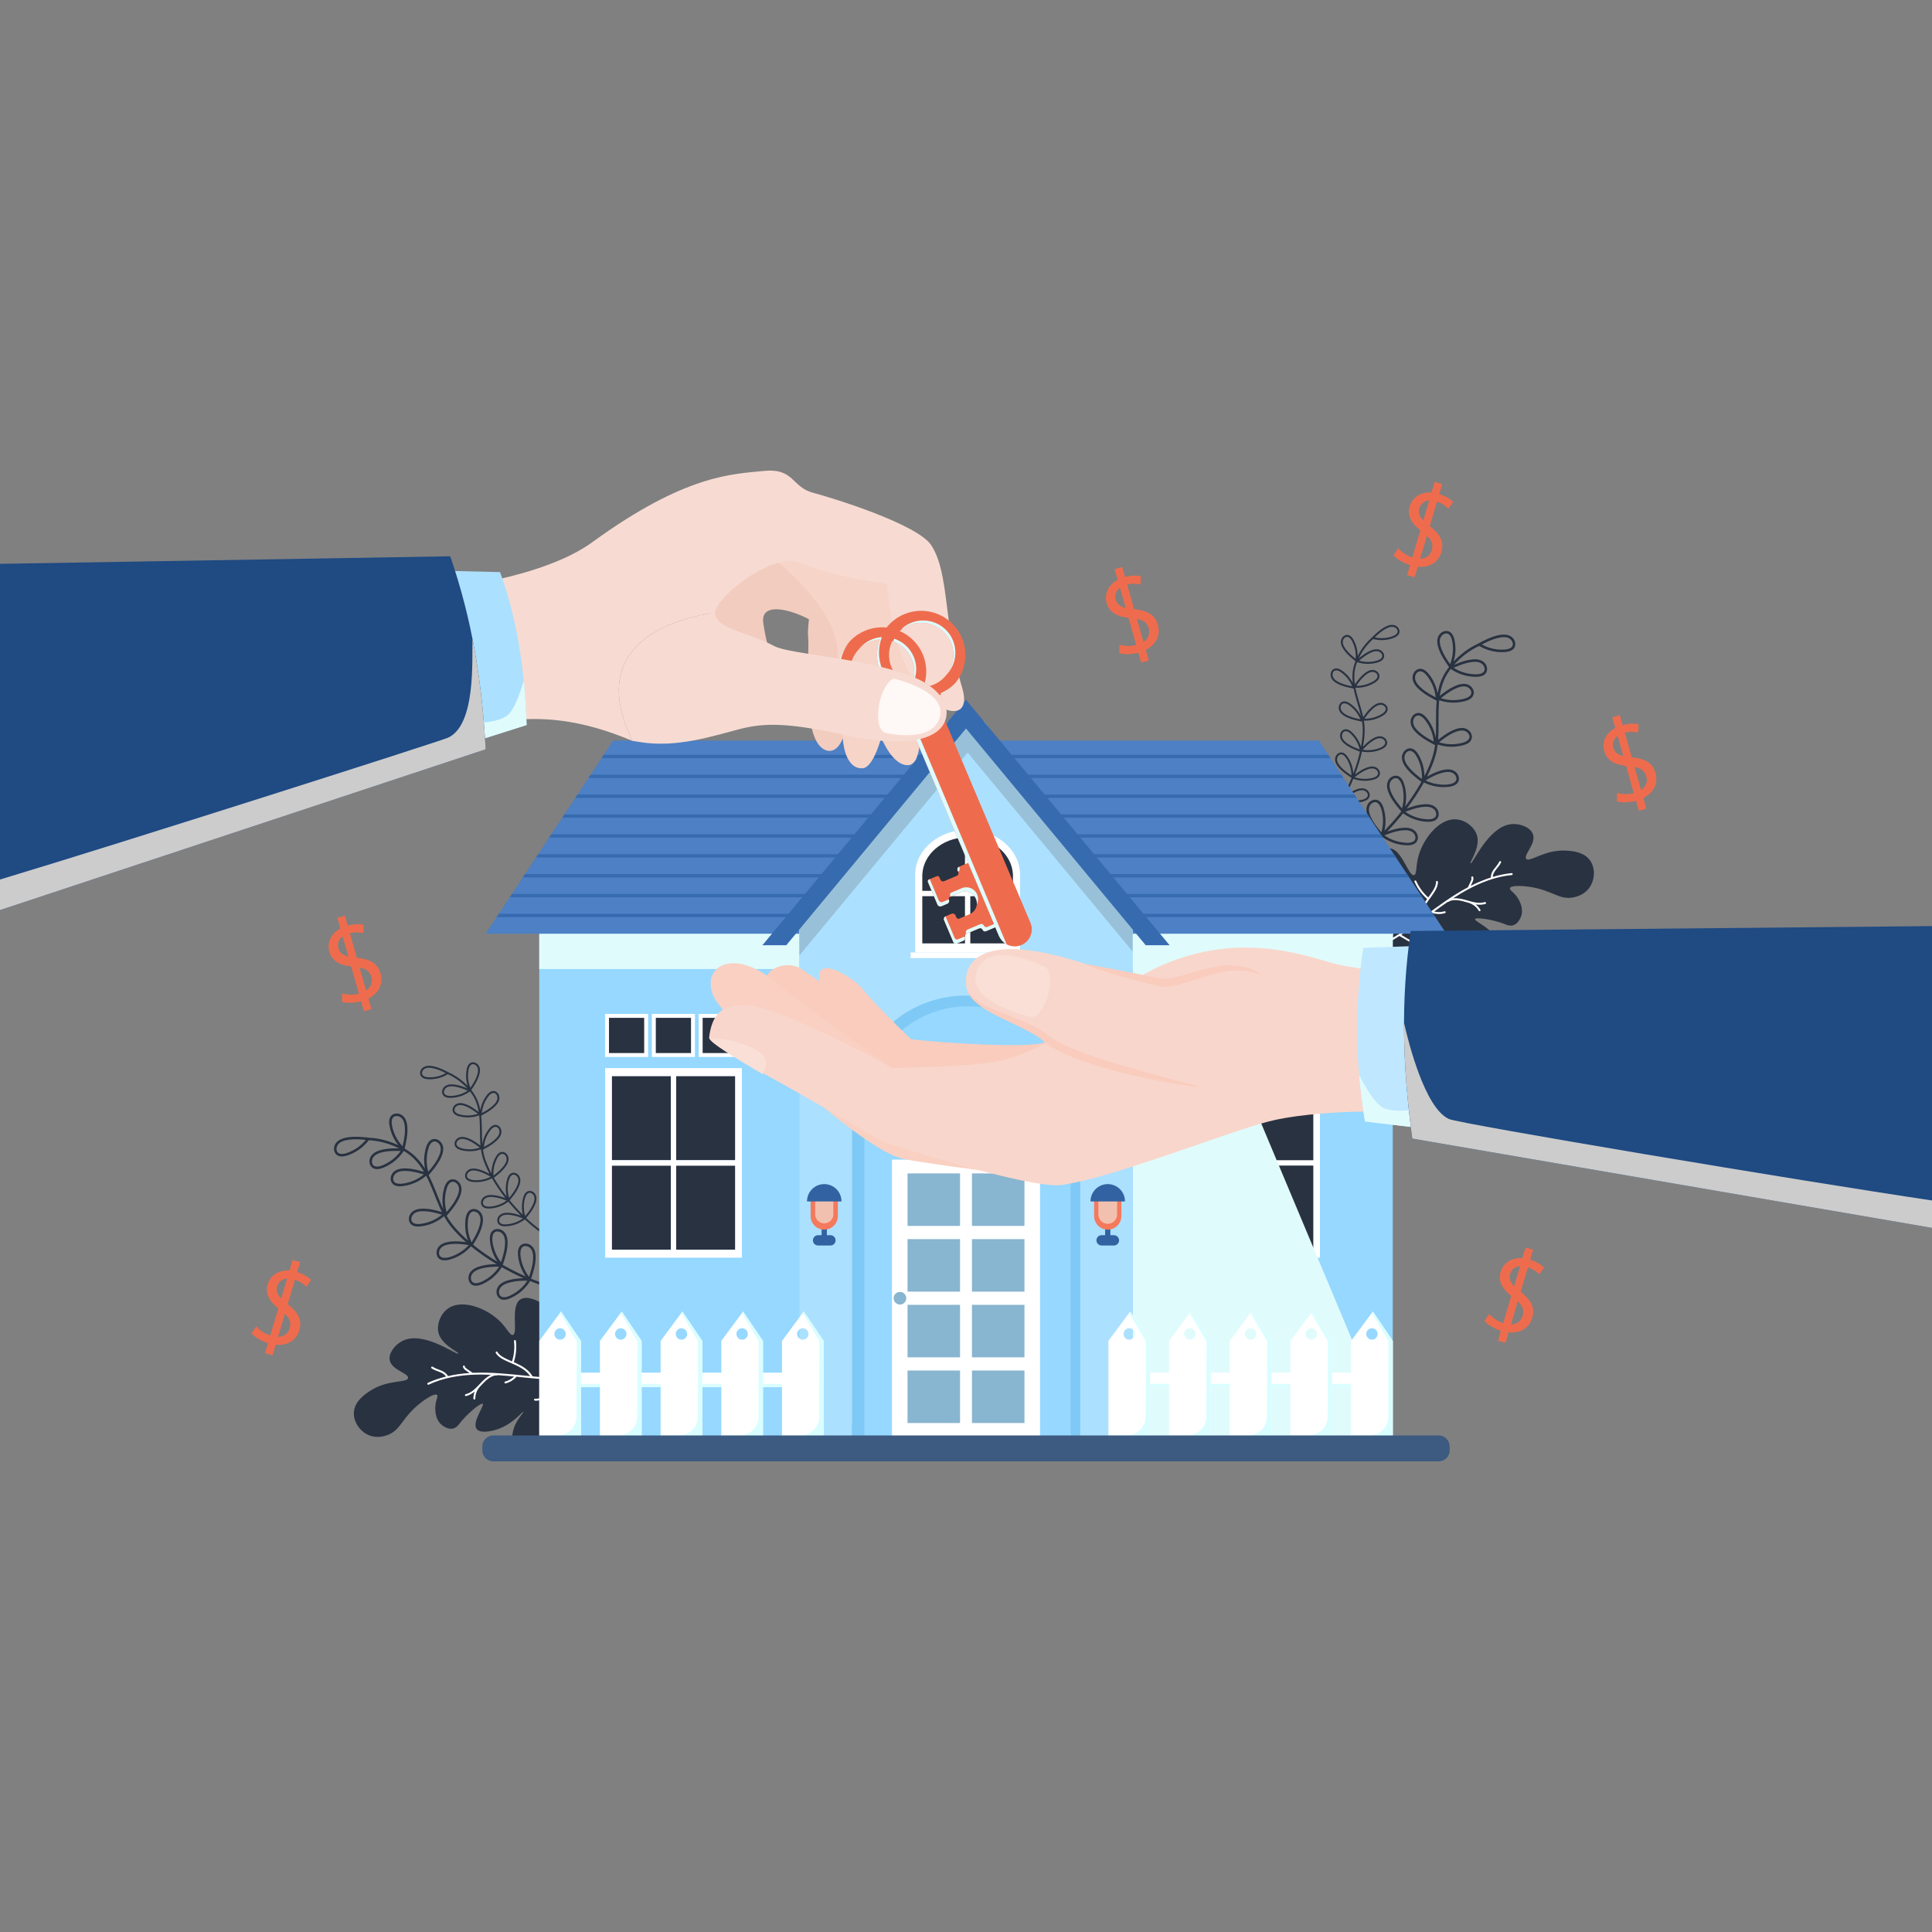 <svg id="SvgjsSvg1001" width="360" height="360" xmlns="http://www.w3.org/2000/svg" version="1.1" xmlns:xlink="http://www.w3.org/1999/xlink" xmlns:svgjs="http://svgjs.com/svgjs"><rect width="100%" height="100%" fill="#808080" stroke="none"/><defs id="SvgjsDefs1002"></defs><g id="SvgjsG1008"><svg xmlns="http://www.w3.org/2000/svg" enable-background="new 0 0 1364 960" viewBox="0 0 1364 960" width="360" height="360"><path fill="#293241" d="M365.537,823.714c4.813,2.462,12.468-4.232,15.69-7.064c3.65-3.218,8.751-8.715,13.774-20.204
	c2.585-5.922,6.035-13.814,7.32-24.196c0.047-0.453,0.109-0.904,0.145-1.372c0.163-1.508,0.275-3.05,0.326-4.657
	c0.144-4.543,1.097-33.582-17.605-46.541c-0.89-0.621-11.969-8.149-17.823-4.27c-7.277,4.826-1.357,23.921-5.238,25.05
	c-1.926,0.559-3.897-3.979-8.047-8.451c-9.282-10.01-27.03-17.08-37.205-10.575c-4.813,3.075-8.063,9.282-7.631,15.53
	c0.705,10.07,14.926,15.562,14.304,16.659c-0.892,1.548-24.275-16.371-39.253-9.016c-5.277,2.595-9.964,8.537-9.187,13.469
	c1.128,7.261,13.546,9.337,12.977,12.807c-0.608,3.659-14.308,0.783-27.012,9.213c-3.256,2.158-10.808,7.17-11.235,15.027
	c-0.384,6.819,4.421,13.634,10.683,16.181c5.8,2.359,11.387,0.447,12.88-0.101c9.839-3.518,9.942-12.058,23.305-22.582
	c4.672-3.678,10.343-7.122,11.828-5.766c1.126,1.029-1.173,3.819-1.228,9.041c-0.001,0.111-0.008,0.263,0.003,0.487
	c0.006,1.6,0.062,7.325,3.948,11.08c0.171,0.176,4.462,4.222,8.781,3.042c2.226-0.616,3.518-2.346,4.111-3.128
	c5.782-7.547,15.331-15.18,16.657-14.29c1.518,1.013-7.897,13.088-4.255,17.811c3.027,3.93,13.384,0.594,14.695,0.159
	c11.099-3.681,17.584-12.815,18.215-12.242c0.583,0.524-6.394,6.42-7.616,15.518C361.269,814.58,361.648,821.726,365.537,823.714z" class="colorCAD1FF svgShape"></path><path fill="#ffffff" d="M334.988,786.043c0.397-0.057,0.584-0.408,0.591-0.769c-0.008-2.908,1.087-5.75,2.957-7.945
	c0.046-0.035,0.054-0.09,0.073-0.129c0.146-0.147,0.291-0.295,0.436-0.442c2.908-3.083,5.882-6.435,10.105-7.627
	c0.027,0.004,0.044-0.022,0.06-0.034c0.039,0.02,0.079,0.038,0.106,0.042c0.683,0.092,1.407-0.017,2.041-0.279
	c3.861,0.246,7.709,0.588,11.568,0.959c-1.706,1.702-3.866,2.966-6.211,3.538c-0.36,0.09-0.635,0.373-0.591,0.768
	c0.052,0.341,0.41,0.667,0.77,0.578c2.905-0.704,5.521-2.242,7.53-4.444c0.082-0.086,0.122-0.178,0.136-0.288
	c4.434,0.436,8.864,0.898,13.29,1.291c4.479,0.413,8.982,0.746,13.478,0.926c-1.6,2.968-3.134,6.07-5.142,8.774
	c-1.958,2.641-4.929,4.95-8.404,4.52c-0.876-0.105-1.059,1.247-0.185,1.366c2.669,0.32,5.133-0.722,7.138-2.369
	c-0.084,2.465,0.25,4.916,1.06,7.252c0.29,0.832,1.56,0.295,1.267-0.523c-0.879-2.54-1.194-5.24-0.901-7.912
	c0.007-0.055-0.015-0.099-0.021-0.155c0.211-0.222,0.406-0.432,0.592-0.671c1.218-1.49,2.183-3.167,3.12-4.848
	c1.008-1.783,2.005-3.595,3-5.393c3.157,0.109,6.313,0.119,9.47,0.02c0.047-0.453,0.109-0.904,0.145-1.372
	c-1.273,0.05-2.555,0.07-3.836,0.078c-0.117-1.7-1.412-3.016-2.721-3.93c-1.345-0.948-3.029-1.761-3.629-3.386
	c-0.32-0.823-1.573-0.297-1.268,0.523c0.624,1.657,2.104,2.637,3.522,3.566c1.173,0.786,2.488,1.758,2.706,3.22
	c-1.557-0.003-3.125-0.035-4.69-0.081l-0.014-0.002c-5.525-0.18-11.043-0.623-16.549-1.149c-0.008-0.043-0.016-0.086-0.038-0.13
	c-2.513-4.334-6.92-7.019-11.357-9.068c-0.575-0.273-1.167-0.52-1.745-0.78c-0.001-0.097-0.001-0.195-0.033-0.268
	c1.526-4.786,2.016-9.825,1.412-14.803c-0.103-0.877-1.449-0.698-1.346,0.178c0.571,4.807,0.104,9.682-1.385,14.292
	c0,0,0,0-0.002,0.014c-1.59-0.689-3.179-1.377-4.729-2.158c-2.202-1.092-4.334-2.397-5.626-4.561
	c-0.44-0.755-1.528,0.085-1.086,0.826c1.223,2.058,3.207,3.426,5.269,4.526c2.451,1.307,5.024,2.337,7.556,3.46
	c4.329,1.923,8.692,4.31,11.404,8.309c-1.07-0.103-2.128-0.205-3.185-0.307c-12.118-1.214-24.291-2.534-36.484-2.062
	c-0.293,0.003-0.589,0.031-0.883,0.047c-1.197-0.816-2.391-1.646-3.575-2.461c-0.75-0.519-1.807-1.135-1.95-2.128
	c-0.146-0.869-1.494-0.676-1.361,0.191c0.204,1.266,1.174,2.106,2.177,2.813c0.826,0.571,1.667,1.144,2.493,1.715
	c-5.137,0.346-10.265,1.027-15.277,2.182c-0.01-0.029-0.008-0.042-0.018-0.071c-0.976-1.83-2.683-2.979-4.561-3.805
	c-2.047-0.904-4.3-1.419-6.153-2.728c-0.723-0.515-1.565,0.567-0.842,1.082c1.763,1.255,3.826,1.841,5.819,2.626
	c1.675,0.672,3.442,1.594,4.39,3.211c-4.39,1.088-8.676,2.536-12.788,4.439c-0.803,0.378-0.279,1.645,0.523,1.268
	c1.277-0.592,2.563-1.154,3.87-1.659c10.708-4.179,22.321-5.495,33.751-5.474c2.154,0.015,4.33,0.074,6.487,0.172
	c-3.056,1.407-5.519,3.868-7.812,6.311c-2.843,3.008-5.87,6.352-10.068,7.354c-0.849,0.205-0.671,1.564,0.191,1.361
	c2.316-0.562,4.298-1.739,6.107-3.177c-0.605,1.587-0.919,3.283-0.915,4.995C334.224,785.828,334.663,786.082,334.988,786.043z" class="colorFFF svgShape"></path><path fill="#293241" d="M275.179,587.454c-0.659,1.814-0.48,3.827-0.123,5.685c0.375,1.948,0.943,3.867,1.683,5.708
	c1.116,2.775,2.641,5.352,4.489,7.682c-5.412-2.544-11.247-4.284-17.181-5.001c-1.218-0.147-2.44-0.244-3.665-0.298
	c-0.089-0.042-0.189-0.075-0.306-0.086c-4.556-0.453-9.157-0.898-13.723-0.3c-3.647,0.478-7.923,1.629-9.791,5.133
	c-1.614,3.028-0.68,7.272,2.904,8.267c1.982,0.55,4.052,0.09,5.959-0.536c1.867-0.613,3.671-1.414,5.38-2.382
	c3.707-2.098,6.955-4.923,9.536-8.309c6.203,0.307,12.312,1.791,18.038,4.193c1.168,0.49,2.327,1.02,3.468,1.588
	c-3.58-0.094-7.172-0.064-10.7,0.601c-3.636,0.685-7.85,2.021-9.638,5.577c-1.538,3.058-0.482,7.308,3.093,8.235
	c2.043,0.53,4.187-0.072,6.091-0.834c1.823-0.73,3.564-1.648,5.215-2.709c3.65-2.345,6.789-5.481,9.161-9.112
	c2.521,1.498,4.897,3.232,6.989,5.279c2.913,2.848,5.266,6.075,7.286,9.516c-3.807-1.139-7.664-2.171-11.645-2.404
	c-3.696-0.216-8.312,0.123-10.657,3.441c-2.009,2.843-1.642,6.965,1.761,8.51c1.697,0.77,3.68,0.729,5.491,0.518
	c1.975-0.23,3.919-0.672,5.813-1.276c3.945-1.259,7.621-3.341,10.759-6.043c3.739,7.14,6.337,14.996,9.542,22.293
	c0.491,1.118,1,2.22,1.533,3.306c-3.729-1.11-7.507-2.105-11.404-2.333c-3.696-0.216-8.312,0.122-10.657,3.441
	c-2.01,2.843-1.642,6.965,1.761,8.51c1.697,0.77,3.679,0.729,5.491,0.518c1.975-0.23,3.919-0.671,5.812-1.276
	c3.861-1.233,7.466-3.252,10.559-5.87c1.295,2.338,2.734,4.588,4.405,6.727c3.028,3.877,6.502,7.401,10.156,10.688
	c0.319,0.287,0.649,0.56,0.97,0.843c-3.29-0.441-6.596-0.727-9.923-0.471c-3.625,0.279-8.04,1.207-10.02,4.626
	c-1.75,3.024-1.017,7.37,2.676,8.447c1.917,0.559,3.941,0.226,5.826-0.299c1.894-0.527,3.735-1.217,5.495-2.093
	c3.587-1.784,6.796-4.249,9.457-7.233c5.684,4.645,11.765,8.811,18.067,12.581c-3.296,0.067-6.589,0.268-9.811,1.006
	c-3.6,0.824-7.783,2.29-9.476,5.885c-1.451,3.08-0.341,7.296,3.227,8.182c2.046,0.508,4.195-0.158,6.064-0.989
	c1.791-0.796,3.506-1.777,5.113-2.898c3.428-2.391,6.353-5.495,8.559-9.043c0.616,0.35,1.229,0.707,1.848,1.05
	c4.383,2.427,8.876,4.687,13.464,6.734c-3.003,0.088-6,0.314-8.938,0.984c-3.645,0.831-7.994,2.338-9.606,6.06
	c-1.372,3.168-0.117,7.262,3.504,8.055c2.033,0.445,4.172-0.259,6.014-1.083c1.776-0.795,3.478-1.768,5.075-2.879
	c3.465-2.411,6.422-5.546,8.644-9.134c4.631,1.887,9.352,3.547,14.153,4.923c1.33,0.381,2.666,0.736,4.007,1.072
	c0.472,0.119,0.936-0.351,0.991-0.786c0.067-0.531-0.319-0.874-0.786-0.991c-6.034-1.513-11.948-3.519-17.719-5.881
	c1.399-4.149,2.75-8.353,3.139-12.735c0.325-3.662,0.116-8.146-3.007-10.642c-2.775-2.219-7.021-1.96-8.683,1.44
	c-0.82,1.676-0.826,3.659-0.67,5.477c0.166,1.928,0.529,3.834,1.062,5.694c0.932,3.253,2.38,6.337,4.287,9.12
	c-3.664-1.617-7.268-3.367-10.801-5.221c-1.788-0.939-3.557-1.919-5.317-2.918c1.457-4.314,2.904-8.681,3.309-13.241
	c0.326-3.661,0.116-8.146-3.007-10.642c-2.775-2.219-7.021-1.961-8.683,1.439c-0.82,1.676-0.826,3.659-0.67,5.477
	c0.166,1.928,0.529,3.834,1.062,5.693c0.93,3.246,2.374,6.324,4.275,9.101c-6.008-3.614-11.797-7.604-17.237-12.013
	c2.139-3.495,4.257-7.038,5.627-10.916c1.281-3.625,2.37-8.314-0.121-11.696c-2.012-2.733-6.102-3.762-8.614-1.105
	c-1.192,1.26-1.743,2.984-2.055,4.655c-0.38,2.038-0.465,4.137-0.394,6.205c0.117,3.379,0.812,6.732,2.013,9.891
	c-3.446-3.003-6.724-6.208-9.667-9.707c-2.081-2.474-3.88-5.071-5.459-7.828c0.115-0.053,0.224-0.132,0.322-0.247
	c2.709-3.197,5.415-6.412,7.464-10.086c1.88-3.372,3.829-7.908,2.001-11.71c-1.484-3.086-5.361-4.935-8.362-2.738
	c-1.347,0.986-2.188,2.56-2.749,4.096c-0.717,1.963-1.159,4.062-1.414,6.132c-0.413,3.357-0.253,6.754,0.421,10.053
	c-3.66-7.884-6.369-16.36-10.362-24.106c0.029-0.027,0.059-0.051,0.086-0.083c2.713-3.193,5.425-6.404,7.477-10.076
	c1.884-3.371,3.839-7.901,2.015-11.707c-1.48-3.089-5.355-4.94-8.359-2.747c-1.348,0.984-2.191,2.558-2.754,4.093
	c-0.72,1.962-1.164,4.06-1.422,6.13c-0.406,3.265-0.268,6.568,0.356,9.783c-1.331-2.134-2.805-4.186-4.481-6.12
	c-2.841-3.277-6.191-5.912-9.877-8.091c1.061-4.533,2.079-9.092,1.987-13.775c-0.07-3.616-0.806-8.002-4.209-10.013
	C280.526,583.348,276.447,583.966,275.179,587.454z M251.798,608.633c-1.44,0.962-2.97,1.786-4.558,2.475
	c-1.608,0.698-3.31,1.344-5.061,1.548c-1.565,0.182-3.361-0.125-4.174-1.634c-0.634-1.177-0.535-2.654-0.03-3.856
	c1.307-3.113,5.24-4.061,8.239-4.495c3.914-0.567,7.852-0.305,11.77,0.067c0.054,0.056,0.115,0.105,0.19,0.141
	C256.339,605.092,254.198,607.031,251.798,608.633z M362.255,711.598c-1.516,0.85-3.152,1.696-4.859,2.079
	c-1.565,0.351-3.395,0.294-4.418-1.127c-0.785-1.091-0.856-2.62-0.468-3.871c1.029-3.318,4.999-4.676,8.029-5.407
	c3.873-0.935,7.852-1.078,11.819-1.12c-1.623,2.451-3.589,4.659-5.866,6.531C365.167,709.772,363.752,710.758,362.255,711.598z
	 M367.462,681.797c0.131-1.495,0.645-3.166,2.134-3.822c1.255-0.553,2.773-0.223,3.898,0.486c2.952,1.861,3.077,5.986,2.831,9.082
	c-0.326,4.094-1.524,8.009-2.819,11.882c-1.786-2.319-3.224-4.88-4.261-7.628C368.083,688.721,367.173,685.111,367.462,681.797z
	 M324.131,682.564c-2.89,1.687-6.357,3.241-9.738,3.472c-1.545,0.106-3.312-0.271-4.074-1.768c-0.625-1.229-0.446-2.742,0.135-3.95
	c1.467-3.049,5.499-3.771,8.512-4.044c4.015-0.363,8.022,0.146,11.992,0.745C328.977,679.195,326.673,681.08,324.131,682.564z
	 M342.42,701.675c-1.541,0.872-3.211,1.739-4.951,2.116c-1.592,0.345-3.454,0.215-4.402-1.297c-0.694-1.106-0.741-2.598-0.334-3.813
	c1.091-3.249,4.938-4.583,7.949-5.314c3.848-0.935,7.804-1.076,11.748-1.117c-1.593,2.42-3.52,4.605-5.752,6.463
	C345.348,699.82,343.925,700.823,342.42,701.675z M347.643,671.506c0.131-1.496,0.645-3.166,2.134-3.822
	c1.255-0.553,2.773-0.223,3.898,0.486c2.952,1.861,3.077,5.986,2.831,9.083c-0.326,4.094-1.524,8.009-2.819,11.882
	c-1.786-2.319-3.224-4.88-4.261-7.628C348.264,678.429,347.353,674.818,347.643,671.506z M330.272,660.727
	c0.117-1.632,0.3-3.324,0.937-4.846c0.538-1.287,1.515-2.459,2.99-2.591c1.385-0.125,2.785,0.658,3.656,1.693
	c2.308,2.74,1.245,6.942,0.201,9.977c-1.242,3.61-3.145,6.914-5.12,10.163c-1.302-2.821-2.162-5.82-2.532-8.917
	C330.186,664.386,330.141,662.554,330.272,660.727z M304.466,660.103c-1.588,0.648-3.226,1.158-4.903,1.515
	c-1.604,0.341-3.293,0.637-4.939,0.543c-1.489-0.085-3.169-0.528-3.89-1.973c-0.613-1.227-0.342-2.747,0.312-3.901
	c1.726-3.049,5.898-3.316,9-3.164c4.111,0.202,8.071,1.28,11.991,2.459C309.752,657.455,307.211,658.985,304.466,660.103z
	 M314.971,638.606c0.372-1.534,0.839-3.153,1.744-4.466c0.804-1.166,2.015-2.028,3.49-1.787c1.354,0.222,2.544,1.252,3.18,2.437
	c1.743,3.25-0.204,7.379-1.804,10.279c-1.726,3.127-3.986,5.911-6.285,8.635c-0.905-3.131-1.289-6.414-1.114-9.67
	C314.28,642.207,314.54,640.385,314.971,638.606z M291.631,631.688c-1.588,0.648-3.226,1.158-4.903,1.515
	c-1.604,0.341-3.293,0.637-4.939,0.544c-1.489-0.085-3.169-0.528-3.89-1.973c-0.613-1.227-0.341-2.747,0.312-3.901
	c1.726-3.049,5.899-3.316,9-3.164c4.111,0.202,8.071,1.28,11.991,2.459C296.918,629.039,294.376,630.569,291.631,631.688z
	 M302.078,610.165c0.374-1.533,0.844-3.151,1.751-4.464c0.805-1.165,2.018-2.025,3.492-1.781c1.354,0.224,2.543,1.256,3.176,2.442
	c1.737,3.252-0.214,7.38-1.819,10.276c-1.731,3.123-3.994,5.905-6.296,8.626c-0.901-3.133-1.28-6.417-1.101-9.673
	C301.381,613.765,301.644,611.944,302.078,610.165z M272.443,619.617c-1.581,0.809-3.277,1.595-5.038,1.897
	c-1.592,0.273-3.423,0.052-4.301-1.477c-0.662-1.154-0.63-2.651-0.164-3.867c1.211-3.16,5.086-4.32,8.081-4.925
	c3.908-0.789,7.883-0.762,11.848-0.635c-1.699,2.361-3.724,4.464-6.043,6.235C275.449,617.897,273.985,618.828,272.443,619.617z
	 M282.335,586.491c2.979,1.582,3.501,5.573,3.567,8.592c0.09,4.142-0.745,8.214-1.674,12.232c-2.065-2.196-3.787-4.72-5.084-7.439
	c-0.736-1.544-1.355-3.153-1.807-4.804c-0.437-1.598-0.846-3.301-0.816-4.968c0.027-1.514,0.478-3.213,1.975-3.896
	C279.716,585.653,281.182,585.879,282.335,586.491z" class="colorCAD1FF svgShape"></path><path fill="#293241" d="M331.064 549.296c-.971 1.12-1.395 2.611-1.649 4.041-.266 1.5-.386 3.031-.361 4.554.038 2.295.423 4.561 1.108 6.739-3.181-3.31-6.885-6.16-10.941-8.303-.832-.44-1.682-.845-2.545-1.22-.052-.055-.115-.105-.195-.146-3.142-1.576-6.317-3.159-9.754-3.984-2.746-.659-6.126-1.008-8.428.99-1.989 1.727-2.484 5.026-.189 6.723 1.27.939 2.88 1.178 4.418 1.252 1.506.074 3.019-.005 4.511-.23 3.233-.486 6.337-1.618 9.117-3.337 4.362 1.924 8.333 4.665 11.778 7.959.703.672 1.388 1.37 2.05 2.091-2.54-1.051-5.123-2.016-7.834-2.508-2.794-.507-6.182-.707-8.44 1.351-1.942 1.77-2.353 5.106-.044 6.752 1.319.941 3.021 1.098 4.595 1.075 1.507-.023 3.007-.203 4.482-.51 3.26-.678 6.371-2.064 9.069-4.015 1.396 1.766 2.623 3.662 3.56 5.703 1.305 2.841 2.106 5.8 2.609 8.822-2.416-1.862-4.897-3.661-7.687-4.921-2.59-1.17-5.992-2.195-8.584-.461-2.221 1.486-3.09 4.542-1.075 6.584 1.005 1.018 2.437 1.533 3.793 1.879 1.479.378 2.994.595 4.517.682 3.174.181 6.38-.302 9.371-1.377.719 6.145.424 12.489.717 18.6.045.936.107 1.866.191 2.79-2.368-1.82-4.803-3.571-7.534-4.804-2.59-1.17-5.992-2.195-8.584-.461-2.221 1.486-3.09 4.541-1.075 6.583 1.005 1.018 2.437 1.533 3.793 1.879 1.479.378 2.993.595 4.517.682 3.106.177 6.245-.28 9.181-1.308.286 2.031.7 4.04 1.31 6.031 1.106 3.611 2.628 7.09 4.344 10.45.15.293.311.579.464.87-2.237-1.219-4.528-2.333-6.983-3.063-2.675-.796-6.095-1.343-8.453.564-2.085 1.687-2.753 5.003-.402 6.789 1.22.927 2.763 1.244 4.258 1.385 1.502.142 3.011.153 4.513.009 3.061-.294 6.038-1.179 8.765-2.587 2.798 4.89 6.013 9.547 9.495 13.98-2.381-.857-4.797-1.617-7.309-1.974-2.807-.398-6.208-.496-8.409 1.616-1.886 1.809-2.248 5.136.066 6.751 1.327.926 3.051 1.039 4.618.957 1.502-.079 3.001-.311 4.461-.673 3.114-.773 6.063-2.194 8.619-4.131.346.42.687.844 1.036 1.26 2.475 2.943 5.075 5.797 7.801 8.525-2.177-.762-4.387-1.423-6.677-1.75-2.841-.406-6.372-.52-8.55 1.706-1.854 1.894-2.078 5.173.299 6.736 1.335.878 3.062.961 4.608.876 1.491-.082 2.978-.312 4.428-.67 3.146-.777 6.126-2.211 8.705-4.173 2.801 2.625 5.73 5.111 8.793 7.415.848.638 1.709 1.259 2.578 1.869.306.215.767.005.926-.291.194-.362.011-.714-.291-.926-3.91-2.741-7.598-5.803-11.085-9.081 2.142-2.59 4.265-5.232 5.747-8.266 1.239-2.535 2.32-5.807.767-8.454-1.38-2.352-4.494-3.333-6.619-1.353-1.048.976-1.597 2.396-1.985 3.742-.41 1.427-.674 2.894-.802 4.373-.225 2.588-.035 5.196.569 7.715-2.183-2.165-4.285-4.409-6.308-6.709-1.024-1.164-2.023-2.352-3.009-3.552 2.229-2.692 4.465-5.425 6.008-8.582 1.239-2.535 2.32-5.807.767-8.454-1.38-2.353-4.494-3.333-6.619-1.353-1.048.976-1.597 2.396-1.984 3.742-.411 1.427-.674 2.893-.802 4.372-.225 2.582-.035 5.185.565 7.698-3.314-4.24-6.368-8.69-9.056-13.344 2.493-1.918 4.984-3.875 7.031-6.279 1.914-2.246 3.982-5.308 3.125-8.417-.692-2.511-3.341-4.372-5.871-3.158-1.2.576-2.069 1.66-2.752 2.773-.832 1.356-1.47 2.838-1.987 4.34-.844 2.454-1.266 5.048-1.273 7.643-1.645-3.099-3.114-6.297-4.263-9.613-.812-2.345-1.388-4.701-1.763-7.11.097-.006.197-.033.298-.089 2.82-1.547 5.643-3.109 8.12-5.18 2.274-1.901 4.916-4.617 4.65-7.844-.216-2.62-2.487-5.01-5.242-4.259-1.236.337-2.271 1.234-3.095 2.181-1.053 1.21-1.946 2.593-2.698 4.007-1.218 2.293-2.036 4.772-2.459 7.322-.458-6.656-.072-13.476-.807-20.124.028-.011.056-.02.084-.036 2.822-1.543 5.647-3.101 8.127-5.169 2.276-1.899 4.921-4.609 4.659-7.838-.213-2.621-2.482-5.011-5.237-4.265-1.236.335-2.273 1.232-3.098 2.178-1.055 1.208-1.949 2.59-2.703 4.004-1.188 2.229-1.996 4.634-2.431 7.11-.368-1.895-.861-3.771-1.531-5.618-1.136-3.129-2.814-5.938-4.858-8.512 2.005-2.958 3.987-5.946 5.207-9.328.943-2.611 1.62-5.957-.267-8.333C336.023 547.821 332.93 547.144 331.064 549.296zM308.488 558.056c-1.296.294-2.619.465-3.947.522-1.345.058-2.742.055-4.053-.28-1.172-.299-2.375-1.013-2.543-2.318-.131-1.018.345-2.049 1.038-2.772 1.792-1.872 4.871-1.472 7.14-.96 2.961.669 5.712 1.938 8.418 3.28.023.055.053.107.097.154C312.715 556.765 310.648 557.567 308.488 558.056zM359.385 662.194c-1.32.193-2.725.35-4.054.156-1.218-.178-2.514-.721-2.857-2.021-.263-.998.106-2.113.728-2.903 1.649-2.096 4.867-1.979 7.24-1.671 3.033.393 5.924 1.384 8.779 2.443-1.836 1.311-3.852 2.354-5.998 3.07C361.973 661.685 360.688 662.003 359.385 662.194zM371.301 642.264c.504-1.036 1.332-2.092 2.579-2.153 1.052-.052 2.049.602 2.66 1.419 1.605 2.145.562 5.136-.465 7.287-1.358 2.845-3.292 5.322-5.284 7.743-.644-2.153-.971-4.384-.96-6.638C369.845 647.397 370.184 644.559 371.301 642.264zM340.031 630.913c-2.535.416-5.447.577-7.933-.185-1.137-.349-2.3-1.104-2.435-2.386-.111-1.053.433-2.088 1.182-2.794 1.889-1.783 4.977-1.193 7.212-.561 2.978.842 5.71 2.308 8.391 3.827C344.43 629.829 342.261 630.548 340.031 630.913zM347.892 649.634c-1.344.202-2.779.365-4.13.157-1.236-.19-2.535-.795-2.799-2.139-.194-.983.182-2.066.808-2.825 1.674-2.03 4.798-1.929 7.157-1.626 3.015.387 5.89 1.372 8.727 2.426-1.807 1.297-3.788 2.334-5.898 3.053C350.501 649.109 349.205 649.437 347.892 649.634zM359.921 629.444c.504-1.036 1.332-2.092 2.579-2.154 1.052-.052 2.049.602 2.66 1.419 1.605 2.145.562 5.136-.465 7.288-1.358 2.845-3.292 5.322-5.284 7.743-.644-2.153-.971-4.384-.96-6.638C358.465 634.577 358.804 631.739 359.921 629.444zM350.43 616.947c.532-1.138 1.128-2.3 2.003-3.216.739-.775 1.761-1.346 2.855-1.036 1.027.291 1.815 1.236 2.156 2.217.902 2.598-1.014 5.318-2.596 7.206-1.882 2.247-4.153 4.092-6.461 5.878-.158-2.38.049-4.766.634-7.087C349.364 619.547 349.834 618.221 350.43 616.947zM332.104 609.413c-1.316.028-2.63-.056-3.93-.261-1.243-.196-2.536-.448-3.689-.967-1.044-.469-2.126-1.249-2.246-2.483-.102-1.048.51-2.063 1.295-2.71 2.074-1.711 5.139-.757 7.32.204 2.891 1.274 5.434 3.134 7.92 5.056C336.621 608.967 334.379 609.365 332.104 609.413zM345.538 596.889c.688-.997 1.467-2.03 2.477-2.723.896-.615 2.001-.901 2.992-.322.91.531 1.48 1.596 1.61 2.62.357 2.808-2.173 5.233-4.116 6.872-2.096 1.767-4.481 3.143-6.876 4.464.211-2.493.838-4.952 1.857-7.237C344.053 599.28 344.741 598.046 345.538 596.889zM330.708 585.52c-1.316.028-2.63-.056-3.931-.261-1.243-.196-2.535-.448-3.689-.967-1.044-.47-2.126-1.249-2.246-2.483-.102-1.048.51-2.063 1.295-2.71 2.074-1.711 5.139-.757 7.32.204 2.891 1.274 5.434 3.134 7.92 5.056C335.225 585.074 332.983 585.472 330.708 585.52zM344.107 572.962c.689-.996 1.47-2.027 2.481-2.719.897-.614 2.003-.897 2.992-.318.909.532 1.478 1.599 1.606 2.623.352 2.808-2.18 5.231-4.126 6.866-2.098 1.763-4.484 3.136-6.882 4.454.215-2.493.845-4.951 1.867-7.236C342.619 575.351 343.307 574.118 344.107 572.962zM320.269 571.599c-1.356.146-2.787.243-4.132-.024-1.216-.241-2.468-.903-2.677-2.24-.157-1.009.277-2.073.945-2.817 1.736-1.932 4.832-1.7 7.145-1.311 3.018.507 5.86 1.619 8.667 2.798-1.866 1.225-3.895 2.177-6.044 2.81C322.897 571.191 321.592 571.456 320.269 571.599zM336.458 550.571c1.701 1.952.979 4.956.197 7.138-1.073 2.993-2.79 5.683-4.559 8.308-.877-2.141-1.419-4.423-1.601-6.728-.104-1.309-.105-2.632.024-3.939.125-1.265.3-2.598.78-3.785.435-1.078 1.225-2.172 2.486-2.25C334.81 549.251 335.799 549.816 336.458 550.571zM1037.729 489.234c-2.89 4.568-12.887 2.701-17.101 1.903-4.78-.913-11.968-3.05-22.138-10.384-5.239-3.783-12.225-8.821-18.613-17.105-.271-.366-.554-.723-.822-1.107-.908-1.215-1.789-2.486-2.651-3.843-2.435-3.838-18.032-28.352-8.526-49.023.45-.988 6.157-13.105 13.17-12.745 8.72.452 13.34 19.903 17.255 18.899 1.943-.499 1.33-5.409 2.628-11.37 2.897-13.34 14.579-28.457 26.648-28.035 5.708.198 11.664 3.888 14.472 9.486 4.517 9.027-4.931 20.991-3.838 21.62 1.556.879 12.567-26.446 29.204-27.735 5.863-.451 12.922 2.279 14.763 6.92 2.723 6.825-6.91 14.931-4.655 17.628 2.385 2.841 12.716-6.606 27.941-5.814 3.901.201 12.953.673 17.318 7.219 3.8 5.675 3.131 13.987-.963 19.366-3.792 4.982-9.575 6.179-11.14 6.467-10.26 1.978-14.694-5.322-31.553-7.581-5.894-.788-12.528-.868-13.116 1.055-.446 1.459 2.953 2.691 5.658 7.158.057.095.141.222.245.421.809 1.38 3.673 6.337 2.239 11.547-.057.239-1.693 5.905-6.011 7.087-2.229.602-4.222-.229-5.131-.601-8.817-3.555-20.922-5.267-21.611-3.826-.791 1.645 13.458 7.248 12.726 13.168-.606 4.924-11.22 7.321-12.57 7.614-11.428 2.479-21.658-2.085-21.91-1.271-.235.747 8.771 2.273 14.452 9.484C1036.755 479.2 1040.064 485.544 1037.729 489.234z" class="colorCAD1FF svgShape"></path><path fill="#ffffff" d="M1044.859,441.26c-0.371,0.153-0.71-0.054-0.9-0.361c-1.472-2.508-3.861-4.397-6.588-5.335
	c-0.058-0.007-0.092-0.05-0.129-0.073c-0.2-0.053-0.4-0.106-0.6-0.159c-4.072-1.174-8.338-2.547-12.58-1.424
	c-0.021,0.017-0.049,0.004-0.069,0.001c-0.024,0.037-0.048,0.073-0.07,0.09c-0.541,0.427-1.22,0.701-1.899,0.798
	c-3.199,2.176-6.337,4.429-9.47,6.712c2.334,0.597,4.838,0.586,7.148-0.115c0.356-0.106,0.736-0.002,0.9,0.36
	c0.129,0.32-0.014,0.783-0.369,0.889c-2.86,0.872-5.893,0.879-8.744,0.006c-0.114-0.032-0.196-0.092-0.264-0.178
	c-3.595,2.631-7.174,5.283-10.784,7.873c-3.646,2.635-7.352,5.213-11.132,7.656c2.887,1.741,5.786,3.631,8.891,4.937
	c3.03,1.277,6.762,1.754,9.534-0.385c0.7-0.536,1.546,0.535,0.855,1.082c-2.134,1.634-4.786,1.991-7.35,1.592
	c1.327,2.079,2.286,4.359,2.778,6.782c0.174,0.864-1.193,1.048-1.357,0.194c-0.536-2.634-1.638-5.118-3.25-7.269
	c-0.034-0.043-0.038-0.093-0.061-0.144c-0.294-0.084-0.57-0.165-0.851-0.277c-1.806-0.663-3.491-1.616-5.153-2.586
	c-1.775-1.022-3.555-2.075-5.327-3.116c-2.662,1.7-5.374,3.315-8.142,4.836c-0.271-0.366-0.554-0.723-0.822-1.107
	c1.121-0.605,2.235-1.24,3.342-1.885c-0.764-1.523-0.319-3.315,0.343-4.768c0.675-1.501,1.712-3.057,1.401-4.762
	c-0.143-0.871,1.203-1.056,1.357-0.195c0.306,1.743-0.47,3.341-1.217,4.862c-0.61,1.273-1.247,2.779-0.692,4.149
	c1.339-0.795,2.672-1.62,3.996-2.456l0.011-0.009c4.665-2.967,9.189-6.156,13.662-9.41c-0.015-0.041-0.029-0.082-0.033-0.131
	c-0.042-5.01,2.386-9.563,5.163-13.585c0.356-0.528,0.741-1.041,1.105-1.559c-0.049-0.084-0.098-0.168-0.108-0.248
	c-3.749-3.344-6.734-7.432-8.748-12.025c-0.357-0.807,0.893-1.338,1.249-0.531c1.954,4.429,4.837,8.388,8.464,11.599
	c0,0,0,0,0.009,0.011c1.018-1.402,2.036-2.803,2.973-4.264c1.34-2.06,2.512-4.269,2.522-6.789c-0.005-0.874,1.358-0.705,1.355,0.159
	c-0.006,2.394-1.017,4.581-2.233,6.578c-1.445,2.372-3.135,4.569-4.744,6.824c-2.748,3.858-5.29,8.133-5.59,12.956
	c0.869-0.634,1.727-1.26,2.586-1.885c9.814-7.211,19.621-14.541,30.359-20.339c0.253-0.147,0.523-0.272,0.784-0.408
	c0.615-1.312,1.221-2.634,1.825-3.937c0.381-0.828,0.978-1.896,0.596-2.824c-0.316-0.823,0.942-1.342,1.269-0.528
	c0.469,1.193,0.061,2.411-0.443,3.53c-0.421,0.912-0.853,1.833-1.274,2.745c4.599-2.317,9.36-4.339,14.262-5.895
	c-0.006-0.03-0.015-0.041-0.021-0.071c-0.091-2.072,0.794-3.93,1.99-5.596c1.302-1.82,2.98-3.409,3.909-5.479
	c0.36-0.811,1.636-0.309,1.276,0.503c-0.879,1.978-2.357,3.531-3.673,5.222c-1.1,1.431-2.152,3.123-2.146,4.998
	c4.333-1.297,8.76-2.231,13.267-2.685c0.884-0.083,1.077,1.274,0.195,1.358c-1.401,0.14-2.794,0.311-4.175,0.541
	c-11.345,1.851-22.011,6.627-31.84,12.462c-1.847,1.109-3.69,2.267-5.496,3.449c3.347-0.344,6.719,0.522,9.936,1.458
	c3.978,1.143,8.286,2.482,12.409,1.208c0.835-0.256,1.374,1.005,0.528,1.269c-2.279,0.695-4.585,0.69-6.873,0.373
	c1.329,1.059,2.462,2.359,3.329,3.834C1045.407,440.686,1045.159,441.128,1044.859,441.26z" class="colorFFF svgShape"></path><path fill="#293241" d="M1016.201,246.012c-2.408,3.135-1.456,7.48-0.173,10.861c1.661,4.38,4.305,8.231,6.979,12.041
	c-2.608,3.396-4.735,7.09-6.149,11.19c-0.835,2.42-1.437,4.873-1.876,7.35c-0.62-3.216-1.722-6.333-3.317-9.211
	c-1.011-1.825-2.206-3.606-3.605-5.158c-1.095-1.215-2.464-2.361-4.081-2.772c-3.605-0.915-6.511,2.247-6.733,5.665
	c-0.273,4.212,3.23,7.687,6.234,10.112c3.273,2.642,6.987,4.611,10.695,6.563c0.037,0.02,0.073,0.031,0.11,0.045
	c-0.818,8.675-0.172,17.551-0.629,26.231c-0.604-3.313-1.722-6.525-3.357-9.486c-1.009-1.826-2.201-3.609-3.599-5.163
	c-1.093-1.216-2.461-2.363-4.078-2.776c-3.604-0.92-6.512,2.241-6.739,5.658c-0.279,4.21,3.221,7.692,6.222,10.12
	c3.27,2.646,6.98,4.62,10.686,6.576c0.133,0.07,0.265,0.103,0.391,0.109c-0.438,3.147-1.139,6.228-2.147,9.299
	c-1.427,4.344-3.273,8.541-5.351,12.612c-0.063-3.379-0.668-6.75-1.819-9.929c-0.705-1.945-1.567-3.862-2.679-5.611
	c-0.913-1.434-2.067-2.829-3.643-3.554c-3.322-1.528-6.733,0.951-7.581,4.237c-1.05,4.067,1.708,8.012,4.248,10.898
	c2.717,3.088,6.003,5.585,9.291,8.031c-3.404,6.119-7.288,11.98-11.516,17.573c0.729-3.286,0.921-6.681,0.574-10.039
	c-0.199-1.924-0.572-3.828-1.137-5.679c-0.533-1.745-1.278-3.583-2.664-4.833c-2.81-2.535-6.845-1.192-8.593,1.901
	c-1.967,3.48-0.49,7.72,1.177,10.996c2.076,4.081,5.046,7.594,8.007,11.053c-1.26,1.583-2.536,3.152-3.846,4.69
	c-2.587,3.038-5.279,6.005-8.076,8.871c0.733-3.293,0.926-6.695,0.578-10.061c-0.199-1.924-0.573-3.828-1.137-5.679
	c-0.533-1.745-1.278-3.583-2.664-4.833c-2.81-2.535-6.845-1.192-8.594,1.901c-1.967,3.481-0.49,7.72,1.177,10.996
	c1.995,3.921,4.816,7.318,7.66,10.646c-4.474,4.343-9.214,8.409-14.249,12.062c-0.389,0.282-0.62,0.744-0.36,1.212
	c0.213,0.383,0.818,0.646,1.212,0.36c1.119-0.812,2.227-1.639,3.319-2.488c3.942-3.067,7.704-6.366,11.298-9.844
	c3.4,2.501,7.312,4.307,11.426,5.253c1.896,0.436,3.838,0.704,5.782,0.78c2.016,0.078,4.264-0.066,5.984-1.237
	c3.064-2.085,2.703-6.352,0.248-8.78c-2.884-2.853-7.481-2.63-11.173-2.042c-2.976,0.474-5.841,1.381-8.66,2.419
	c3.494-3.61,6.82-7.382,9.983-11.268c0.447-0.549,0.882-1.109,1.324-1.663c3.37,2.47,7.241,4.259,11.313,5.2
	c1.909,0.441,3.867,0.712,5.825,0.783c2.043,0.074,4.286-0.109,5.995-1.343c2.98-2.153,2.439-6.479-0.056-8.796
	c-2.912-2.705-7.339-2.505-10.987-1.928c-3.265,0.517-6.396,1.558-9.479,2.724c4.442-5.848,8.532-11.981,12.074-18.41
	c3.583,1.777,7.478,2.868,11.472,3.186c1.96,0.156,3.925,0.11,5.879-0.107c1.945-0.215,3.947-0.661,5.517-1.894
	c3.026-2.376,2.086-6.682-0.666-8.835c-3.112-2.435-7.554-1.65-11.022-0.558c-3.182,1.003-6.143,2.501-9.032,4.137
	c0.193-0.382,0.398-0.759,0.586-1.144c2.165-4.412,4.075-8.977,5.439-13.703c0.753-2.607,1.25-5.232,1.579-7.884
	c3.846,1.276,7.944,1.806,11.986,1.51c1.982-0.145,3.951-0.46,5.869-0.983c1.759-0.48,3.614-1.18,4.902-2.528
	c2.581-2.702,1.386-6.664-1.539-8.553c-3.413-2.205-7.823-0.798-11.172,0.78c-3.532,1.664-6.666,3.996-9.713,6.416
	c0.089-1.206,0.151-2.419,0.19-3.639c0.253-7.966-0.265-16.224,0.543-24.243c3.918,1.338,8.105,1.899,12.236,1.597
	c1.982-0.145,3.951-0.46,5.869-0.983c1.759-0.48,3.614-1.18,4.902-2.528c2.581-2.702,1.385-6.664-1.539-8.553
	c-3.413-2.204-7.823-0.798-11.172,0.78c-3.607,1.7-6.801,4.096-9.909,6.572c0.591-3.947,1.572-7.818,3.213-11.546
	c1.178-2.679,2.737-5.174,4.517-7.504c3.555,2.485,7.636,4.225,11.897,5.04c1.928,0.368,3.886,0.572,5.849,0.57
	c2.051-0.002,4.265-0.243,5.963-1.496c2.972-2.193,2.368-6.53-0.2-8.795c-2.985-2.633-7.393-2.302-11.022-1.582
	c-3.522,0.699-6.865,2.009-10.152,3.432c0.848-0.953,1.725-1.877,2.626-2.767c4.418-4.363,9.534-8.017,15.175-10.615
	c3.657,2.18,7.724,3.59,11.946,4.155c1.947,0.261,3.92,0.332,5.88,0.204c2.002-0.13,4.094-0.474,5.729-1.724
	c2.955-2.259,2.24-6.545-0.387-8.753c-3.04-2.555-7.436-2.029-10.999-1.113c-4.46,1.147-8.563,3.276-12.622,5.394
	c-0.104,0.054-0.184,0.122-0.251,0.194c-1.116,0.507-2.214,1.053-3.289,1.643c-5.239,2.877-10.004,6.667-14.078,11.045
	c0.846-2.851,1.3-5.811,1.302-8.802c0.001-1.984-0.188-3.977-0.566-5.924c-0.361-1.857-0.945-3.792-2.233-5.23
	C1022.297,242.355,1018.282,243.303,1016.201,246.012z M1046.303,253.092c0.056-0.062,0.094-0.13,0.124-0.202
	c3.497-1.806,7.053-3.517,10.897-4.45c2.944-0.715,6.947-1.301,9.321,1.1c0.917,0.928,1.559,2.261,1.41,3.59
	c-0.192,1.703-1.743,2.658-3.264,3.073c-1.701,0.464-3.521,0.498-5.274,0.45c-1.731-0.047-3.458-0.241-5.152-0.597
	C1051.54,255.463,1048.831,254.463,1046.303,253.092z M985.237,391.65c-2.81-0.888-5.458-2.204-7.878-3.873
	c3.696-1.44,7.442-2.791,11.384-3.367c3.084-0.451,7.274-0.671,9.466,2.025c0.827,1.017,1.331,2.462,1.009,3.767
	c-0.419,1.7-2.096,2.435-3.679,2.692c-1.726,0.281-3.56,0.106-5.283-0.118C988.553,392.554,986.872,392.167,985.237,391.65z
	 M976.388,377.009c0.062,2.936-0.317,5.849-1.11,8.667c-2.645-3.111-5.217-6.298-7.045-9.975c-1.383-2.781-2.804-6.656-0.759-9.483
	c0.779-1.077,2.064-1.949,3.435-1.904c1.626,0.054,2.726,1.412,3.405,2.751C975.818,370.031,976.319,373.721,976.388,377.009z
	 M1006.405,349.022c3.46-2.036,6.989-4.002,10.85-5.162c2.897-0.87,6.908-1.704,9.406,0.579c0.99,0.905,1.72,2.241,1.598,3.615
	c-0.149,1.674-1.648,2.682-3.121,3.16c-3.223,1.046-7.019,0.896-10.33,0.408C1011.896,351.193,1009.055,350.302,1006.405,349.022z
	 M999.907,375.012c-2.764-0.893-5.366-2.202-7.747-3.853c3.674-1.432,7.398-2.776,11.317-3.343c3.066-0.444,7.133-0.641,9.357,1.968
	c0.831,0.975,1.343,2.378,1.112,3.663c-0.316,1.756-1.995,2.571-3.601,2.845c-1.756,0.299-3.629,0.116-5.383-0.118
	C1003.247,375.944,1001.552,375.544,999.907,375.012z M990.942,360.07c0.062,2.936-0.317,5.849-1.11,8.667
	c-2.646-3.112-5.217-6.298-7.045-9.975c-1.383-2.782-2.805-6.656-0.759-9.483c0.78-1.077,2.065-1.95,3.436-1.904
	c1.627,0.054,2.726,1.412,3.405,2.751C990.371,353.092,990.872,356.782,990.942,360.07z M1002.888,338.781
	c0.811,3.011,1.131,6.115,0.975,9.218c-3.044-2.278-6.041-4.634-8.54-7.522c-2.1-2.427-4.653-5.929-3.533-9.333
	c0.423-1.285,1.43-2.533,2.761-2.934c1.418-0.427,2.761,0.296,3.74,1.29c1.159,1.175,1.959,2.677,2.676,4.148
	C1001.771,335.295,1002.412,337.012,1002.888,338.781z M1015.971,322.078c3.198-2.555,6.47-5.032,10.21-6.752
	c2.821-1.298,6.793-2.605,9.531-0.419c1.037,0.827,1.855,2.136,1.744,3.503c-0.131,1.61-1.524,2.648-2.874,3.281
	c-1.492,0.7-3.17,1.056-4.786,1.337c-1.69,0.294-3.399,0.431-5.114,0.422C1021.717,323.435,1018.789,322.963,1015.971,322.078z
	 M1009.676,312.161c1.375,2.956,2.244,6.145,2.571,9.388c-3.148-1.671-6.284-3.412-9.051-5.67c-2.566-2.094-5.912-5.2-5.506-8.865
	c0.148-1.337,0.868-2.736,2.042-3.447c1.279-0.774,2.724-0.425,3.904,0.357c1.329,0.881,2.366,2.21,3.283,3.494
	C1007.982,308.909,1008.904,310.502,1009.676,312.161z M1017.287,290.926c3.198-2.555,6.471-5.032,10.21-6.752
	c2.821-1.298,6.792-2.605,9.53-0.419c1.036,0.827,1.854,2.136,1.744,3.503c-0.131,1.61-1.524,2.647-2.874,3.281
	c-1.492,0.7-3.17,1.055-4.785,1.337c-1.69,0.294-3.4,0.431-5.114,0.423C1023.034,292.282,1020.105,291.811,1017.287,290.926z
	 M1011.043,280.96c1.379,2.954,2.252,6.143,2.584,9.386c-3.151-1.667-6.287-3.405-9.058-5.658c-2.569-2.09-5.918-5.192-5.519-8.858
	c0.146-1.337,0.864-2.738,2.037-3.45c1.277-0.776,2.723-0.43,3.904,0.351c1.331,0.88,2.37,2.207,3.289,3.49
	C1009.346,277.71,1010.269,279.302,1011.043,280.96z M1034.202,273.005c-2.812-0.78-5.475-1.976-7.932-3.533
	c3.632-1.595,7.311-3.103,11.231-3.827c3.005-0.555,7.033-0.923,9.334,1.557c0.886,0.954,1.474,2.332,1.29,3.649
	c-0.244,1.747-1.861,2.634-3.44,2.974c-1.747,0.376-3.613,0.279-5.382,0.118C1037.577,273.786,1035.872,273.468,1034.202,273.005z
	 M1021.23,245.201c1.644,0.076,2.696,1.484,3.285,2.879c0.649,1.536,0.905,3.268,1.095,4.914c0.197,1.7,0.222,3.424,0.114,5.131
	c-0.189,3.006-0.846,5.99-1.944,8.798c-2.36-3.383-4.653-6.85-6.113-10.727c-1.064-2.825-2.068-6.724,0.107-9.302
	C1018.616,245.896,1019.892,245.139,1021.23,245.201z" class="colorCAD1FF svgShape"></path><path fill="#293241" d="M946.987,249.352c-1.094,2.83,0.547,5.823,2.224,8.036c2.172,2.866,4.952,5.129,7.747,7.356
	c-1.185,3.066-1.952,6.247-2.106,9.572c-0.091,1.963-0.003,3.9,0.209,5.819c-1.153-2.234-2.639-4.291-4.437-6.065
	c-1.14-1.125-2.405-2.178-3.771-3.018c-1.07-0.657-2.326-1.205-3.606-1.157c-2.853,0.107-4.308,3.064-3.732,5.63
	c0.71,3.161,4.043,4.961,6.78,6.097c2.982,1.237,6.144,1.883,9.297,2.517c0.031,0.007,0.061,0.007,0.091,0.009
	c1.276,6.566,3.673,12.962,5.216,19.453c-1.162-2.309-2.681-4.432-4.526-6.259c-1.138-1.126-2.402-2.181-3.768-3.023
	c-1.069-0.659-2.324-1.208-3.604-1.162c-2.854,0.103-4.311,3.06-3.738,5.626c0.706,3.161,4.037,4.967,6.773,6.106
	c2.981,1.24,6.141,1.891,9.293,2.529c0.113,0.023,0.217,0.019,0.311-0.004c0.359,2.412,0.51,4.833,0.432,7.313
	c-0.11,3.508-0.561,6.998-1.21,10.446c-0.778-2.475-1.953-4.826-3.489-6.918c-0.94-1.28-1.99-2.505-3.188-3.552
	c-0.983-0.859-2.135-1.636-3.452-1.828c-2.777-0.406-4.752,2.158-4.666,4.762c0.107,3.222,2.993,5.531,5.488,7.106
	c2.67,1.685,5.63,2.813,8.581,3.903c-1.182,5.243-2.774,10.4-4.676,15.434c-0.175-2.578-0.768-5.119-1.751-7.517
	c-0.563-1.374-1.25-2.695-2.067-3.936c-0.771-1.17-1.717-2.362-3.008-2.982c-2.618-1.259-5.299,0.604-5.917,3.261
	c-0.695,2.989,1.311,5.791,3.247,7.843c2.412,2.556,5.36,4.5,8.289,6.406c-0.585,1.439-1.185,2.871-1.817,4.286
	c-1.247,2.797-2.587,5.565-4.027,8.282c-0.173-2.584-0.768-5.131-1.752-7.534c-0.563-1.374-1.25-2.695-2.067-3.936
	c-0.771-1.17-1.717-2.362-3.008-2.982c-2.618-1.259-5.299,0.604-5.917,3.26c-0.695,2.989,1.311,5.791,3.248,7.843
	c2.318,2.456,5.131,4.346,7.946,6.182c-2.355,4.167-4.965,8.188-7.882,11.968c-0.226,0.292-0.295,0.682-0.002,0.971
	c0.239,0.236,0.742,0.298,0.971,0.002c0.649-0.84,1.285-1.689,1.905-2.551c2.239-3.112,4.295-6.356,6.189-9.696
	c3.045,1.106,6.318,1.589,9.552,1.395c1.491-0.09,2.979-0.312,4.427-0.678c1.502-0.379,3.126-0.972,4.139-2.207
	c1.805-2.199,0.615-5.263-1.718-6.52c-2.741-1.477-6.079-0.317-8.67,0.915c-2.089,0.993-4.002,2.282-5.854,3.657
	c1.791-3.415,3.424-6.913,4.912-10.459c0.21-0.501,0.41-1.007,0.615-1.511c3.017,1.089,6.255,1.569,9.457,1.38
	c1.502-0.089,3.002-0.313,4.459-0.685c1.521-0.388,3.133-1.008,4.124-2.287c1.729-2.231,0.393-5.299-1.945-6.465
	c-2.73-1.361-5.947-0.256-8.509,0.959c-2.293,1.087-4.373,2.532-6.391,4.059c2.005-5.268,3.689-10.67,4.906-16.172
	c3.023,0.533,6.128,0.493,9.138-0.137c1.477-0.309,2.915-0.769,4.306-1.351c1.386-0.58,2.764-1.341,3.653-2.59
	c1.714-2.405,0.089-5.372-2.403-6.362c-2.819-1.119-5.921,0.42-8.238,1.976c-2.126,1.427-3.982,3.172-5.755,5.002
	c0.059-0.323,0.128-0.645,0.184-0.969c0.639-3.718,1.058-7.493,1.039-11.269c-0.01-2.083-0.213-4.124-0.544-6.148
	c3.109,0.107,6.241-0.39,9.154-1.483c1.428-0.536,2.81-1.194,4.109-1.994c1.192-0.734,2.406-1.652,3.063-2.923
	c1.316-2.549-0.422-5.208-2.985-5.965c-2.991-0.885-5.934,1.106-8.058,2.993c-2.241,1.99-4.044,4.386-5.764,6.828
	c-0.195-0.908-0.412-1.814-0.648-2.721c-1.538-5.921-3.708-11.891-4.849-17.971c3.175,0.137,6.38-0.357,9.357-1.473
	c1.428-0.536,2.81-1.194,4.11-1.995c1.192-0.734,2.406-1.652,3.062-2.923c1.316-2.549-0.423-5.208-2.985-5.966
	c-2.991-0.884-5.934,1.106-8.058,2.993c-2.288,2.033-4.122,4.489-5.875,6.985c-0.419-3.034-0.535-6.097-0.134-9.199
	c0.288-2.228,0.895-4.403,1.702-6.504c3.156,1.06,6.538,1.458,9.853,1.136c1.5-0.146,2.985-0.42,4.431-0.847
	c1.51-0.446,3.088-1.103,4.067-2.393c1.714-2.259,0.33-5.321-2.051-6.433c-2.768-1.293-5.943-0.095-8.46,1.221
	c-2.442,1.277-4.621,2.966-6.734,4.725c0.418-0.885,0.864-1.756,1.335-2.606c2.309-4.17,5.285-7.968,8.877-11.103
	c3.165,0.814,6.466,0.972,9.697,0.474c1.49-0.23,2.959-0.604,4.375-1.123c1.447-0.529,2.913-1.236,3.846-2.51
	c1.687-2.303,0.232-5.305-2.18-6.363c-2.792-1.224-5.915,0.116-8.341,1.562c-3.036,1.81-5.596,4.266-8.127,6.705
	c-0.065,0.063-0.109,0.129-0.143,0.197c-0.712,0.615-1.403,1.255-2.067,1.922c-3.235,3.253-5.924,7.075-7.976,11.182
	c0.006-2.283-0.3-4.561-0.947-6.764c-0.429-1.461-0.999-2.888-1.7-4.24c-0.668-1.29-1.517-2.588-2.777-3.368
	C950.684,245.34,947.932,246.906,946.987,249.352z M970.688,248.049c0.028-0.058,0.041-0.116,0.047-0.176
	c2.184-2.087,4.433-4.117,7.061-5.636c2.013-1.164,4.834-2.463,7.102-1.208c0.876,0.485,1.638,1.328,1.815,2.338
	c0.228,1.296-0.708,2.335-1.738,2.97c-1.152,0.71-2.485,1.129-3.786,1.473c-1.285,0.34-2.599,0.571-3.923,0.676
	C975.058,248.661,972.846,248.511,970.688,248.049z M955.715,363.308c-2.262-0.045-4.497-0.441-6.64-1.147
	c2.41-1.861,4.876-3.666,7.655-4.944c2.173-1,5.211-2.069,7.409-0.558c0.829,0.57,1.513,1.525,1.559,2.555
	c0.059,1.343-1.016,2.247-2.127,2.779c-1.21,0.581-2.599,0.849-3.916,1.057C958.353,363.256,957.032,363.334,955.715,363.308z
	 M946.029,354.442c0.682,2.149,1.033,4.376,1.059,6.623c-2.622-1.719-5.205-3.508-7.348-5.82c-1.621-1.749-3.506-4.294-2.612-6.819
	c0.341-0.962,1.098-1.883,2.118-2.146c1.209-0.313,2.313,0.45,3.103,1.289C944.098,349.427,945.266,352.035,946.029,354.442z
	 M962.075,327.333c2.107-2.248,4.28-4.46,6.872-6.15c1.945-1.268,4.718-2.75,7.052-1.61c0.925,0.452,1.752,1.278,1.96,2.316
	c0.253,1.265-0.633,2.332-1.615,3.003c-2.147,1.468-4.975,2.18-7.519,2.537C966.589,327.743,964.303,327.702,962.075,327.333z
	 M962.916,347.879c-2.229-0.059-4.428-0.46-6.539-1.16c2.396-1.85,4.847-3.646,7.61-4.912c2.162-0.991,5.115-2.016,7.317-0.577
	c0.823,0.538,1.504,1.46,1.612,2.457c0.147,1.362-0.913,2.326-2.036,2.874c-1.228,0.6-2.647,0.871-3.99,1.079
	C965.578,347.843,964.244,347.915,962.916,347.879z M953.08,338.817c0.682,2.149,1.033,4.376,1.059,6.623
	c-2.622-1.719-5.205-3.508-7.348-5.82c-1.621-1.749-3.507-4.294-2.612-6.819c0.341-0.962,1.098-1.883,2.118-2.146
	c1.209-0.313,2.313,0.45,3.103,1.289C951.148,333.802,952.316,336.41,953.08,338.817z M957.268,320.552
	c1.249,2.042,2.157,4.258,2.714,6.577c-2.735-1.019-5.452-2.105-7.917-3.69c-2.072-1.333-4.711-3.359-4.622-6.108
	c0.033-1.038,0.504-2.175,1.398-2.758c0.952-0.621,2.097-0.38,3.034,0.14c1.108,0.615,2.022,1.547,2.869,2.475
	C955.69,318.227,956.534,319.353,957.268,320.552z M963.286,305.419c1.802-2.574,3.675-5.107,6.057-7.183
	c1.797-1.566,4.438-3.389,6.928-2.372c0.943,0.385,1.828,1.172,2.043,2.202c0.252,1.214-0.549,2.28-1.406,3.039
	c-0.947,0.839-2.106,1.464-3.235,2.021c-1.181,0.582-2.41,1.053-3.675,1.418C967.812,305.174,965.553,305.461,963.286,305.419z
	 M956.503,299.479c1.653,1.879,2.983,4.04,3.926,6.357c-2.68-0.549-5.367-1.152-7.893-2.216c-2.343-0.986-5.48-2.549-5.974-5.336
	c-0.18-1.016,0.047-2.203,0.757-2.981c0.774-0.847,1.914-0.903,2.952-0.582c1.17,0.361,2.221,1.115,3.174,1.863
	C954.552,297.451,955.575,298.424,956.503,299.479z M957.51,282.193c1.802-2.574,3.676-5.107,6.057-7.183
	c1.796-1.566,4.438-3.389,6.928-2.372c0.942,0.385,1.828,1.172,2.043,2.202c0.252,1.214-0.549,2.28-1.406,3.039
	c-0.947,0.839-2.106,1.463-3.235,2.02c-1.181,0.582-2.41,1.054-3.675,1.418C962.036,281.948,959.777,282.234,957.51,282.193z
	 M950.755,276.206c1.655,1.877,2.989,4.036,3.935,6.353c-2.681-0.546-5.367-1.146-7.895-2.205c-2.345-0.982-5.482-2.543-5.982-5.328
	c-0.182-1.016,0.044-2.203,0.753-2.982c0.772-0.848,1.912-0.907,2.951-0.587c1.171,0.36,2.223,1.112,3.177,1.858
	C948.801,274.179,949.826,275.152,950.755,276.206z M966.087,265.333c-2.24,0.035-4.46-0.27-6.606-0.885
	c2.329-1.961,4.712-3.868,7.442-5.25c2.092-1.059,4.979-2.202,7.211-0.874c0.859,0.511,1.59,1.398,1.74,2.408
	c0.198,1.339-0.801,2.343-1.89,2.935c-1.205,0.655-2.601,0.988-3.938,1.252C968.742,265.178,967.417,265.313,966.087,265.333z
	 M950.514,247.666c1.227-0.3,2.307,0.509,3.043,1.409c0.811,0.99,1.374,2.211,1.87,3.382c0.513,1.209,0.905,2.473,1.195,3.754
	c0.512,2.255,0.673,4.594,0.473,6.9c-2.471-1.98-4.91-4.037-6.825-6.576c-1.396-1.85-2.978-4.504-1.935-6.873
	C948.74,248.743,949.516,247.91,950.514,247.666z" class="colorCAD1FF svgShape"></path><rect width="602.563" height="368.923" x="380.722" y="443.477" fill="#96d8ff" class="color96A4FF svgShape"></rect><rect width="96.531" height="133.812" x="835.352" y="552.099" fill="#ffffff" class="colorFFF svgShape"></rect><rect width="41.691" height="59.441" x="885.504" y="557.677" fill="#293241" class="colorCAD1FF svgShape"></rect><rect width="41.691" height="59.441" x="840.04" y="557.677" fill="#293241" class="colorCAD1FF svgShape"></rect><rect width="41.691" height="59.442" x="885.504" y="620.891" fill="#293241" class="colorCAD1FF svgShape"></rect><rect width="41.691" height="59.442" x="840.04" y="620.891" fill="#293241" class="colorCAD1FF svgShape"></rect><rect width="30.402" height="30.402" x="835.279" y="513.827" fill="#ffffff" class="colorFFF svgShape"></rect><rect width="24.854" height="24.854" x="838.053" y="516.601" fill="#293241" class="colorCAD1FF svgShape"></rect><rect width="30.402" height="30.402" x="868.344" y="513.827" fill="#ffffff" class="colorFFF svgShape"></rect><rect width="24.854" height="24.854" x="871.117" y="516.601" fill="#293241" class="colorCAD1FF svgShape"></rect><rect width="30.402" height="30.402" x="901.408" y="513.827" fill="#ffffff" class="colorFFF svgShape"></rect><rect width="24.854" height="24.854" x="904.182" y="516.601" fill="#293241" class="colorCAD1FF svgShape"></rect><path fill="#e0fbfc" d="M983.284,457.176H380.722v24.961h418.89l-0.008,330.271l183.681-0.008L854.836,506.318
	c-6.665-10.475,0.86-24.181,13.275-24.181h115.172V457.176z" class="colorE6E6E6 svgShape"></path><polygon fill="#4d80c4" points="1021.102 457.176 342.898 457.176 350.616 445.483 352.18 443.145 359.898 431.452 361.427 429.113 369.144 417.421 370.674 415.083 378.391 403.39 379.956 401.052 387.673 389.359 389.203 387.02 396.92 375.328 398.449 372.989 406.167 361.297 407.731 358.958 415.449 347.266 416.978 344.927 424.696 333.235 426.224 330.896 432.875 320.841 931.125 320.841 937.776 330.896 939.305 333.235 947.022 344.927 948.551 347.266 956.269 358.958 957.834 361.297 965.551 372.989 967.08 375.328 974.797 387.02 976.327 389.359 984.044 401.052 985.609 403.39 993.326 415.083 994.856 417.421 1002.573 429.113 1004.102 431.452 1011.82 443.145 1013.385 445.483" class="color4D5CC4 svgShape"></polygon><polygon fill="#376bb0" points="939.305 333.235 424.696 333.235 426.224 330.896 937.776 330.896" class="color3746B0 svgShape"></polygon><polygon fill="#376bb0" points="948.551 347.266 415.449 347.266 416.978 344.927 947.022 344.927" class="color3746B0 svgShape"></polygon><polygon fill="#376bb0" points="957.834 361.297 406.167 361.297 407.731 358.958 956.269 358.958" class="color3746B0 svgShape"></polygon><polygon fill="#376bb0" points="967.08 375.328 396.92 375.328 398.449 372.989 965.551 372.989" class="color3746B0 svgShape"></polygon><polygon fill="#376bb0" points="976.327 389.359 387.673 389.359 389.203 387.02 974.797 387.02" class="color3746B0 svgShape"></polygon><polygon fill="#376bb0" points="985.609 403.39 378.391 403.39 379.956 401.052 984.044 401.052" class="color3746B0 svgShape"></polygon><polygon fill="#376bb0" points="994.856 417.421 369.144 417.421 370.674 415.083 993.326 415.083" class="color3746B0 svgShape"></polygon><polygon fill="#376bb0" points="1004.102 431.452 359.898 431.452 361.427 429.113 1002.573 429.113" class="color3746B0 svgShape"></polygon><polygon fill="#376bb0" points="1013.385 445.483 350.616 445.483 352.18 443.145 1011.82 443.145" class="color3746B0 svgShape"></polygon><polygon fill="#96d8ff" points="799.604 443.55 799.604 812.408 564.397 812.408 564.397 443.55 669.536 307.078 694.464 307.078" class="color96A4FF svgShape"></polygon><path fill="#7ec9f5" d="M795.552,812.408h-39.594V582.769c0-19.865-7.578-38.538-21.337-52.579
	c-13.765-14.047-32.063-21.783-51.524-21.783c-40.18,0-72.87,33.358-72.87,74.362v229.639h-39.594v-8.636h31.132V582.769
	c0-45.765,36.486-82.997,81.332-82.997c21.721,0,42.144,8.634,57.507,24.312c15.358,15.672,23.816,36.514,23.816,58.685v221.004
	h31.132V812.408z" class="color7E8CF5 svgShape"></path><path fill="#ace0ff" d="M799.603,443.551v368.854h-36.981V581.504c0-22.271-9.027-42.428-23.608-57.01
	c-14.592-14.592-34.749-23.618-57.01-23.618c-44.532,0-80.628,36.096-80.628,80.628v230.901h-36.981V443.551l105.141-136.478h24.926
	L799.603,443.551z" class="colorACB6FF svgShape"></path><polygon fill="#98c1d9" points="799.603 449.441 799.603 469.745 683.154 329.325 565.556 471.132 564.779 472.066 564.395 472.528 564.395 452.234 564.779 451.771 565.556 450.828 670.687 324.064 683.154 309.02 695.622 324.064" class="color98A3F0 svgShape"></polygon><rect width="104.529" height="195.714" x="629.735" y="616.694" fill="#ffffff" class="colorFFF svgShape"></rect><rect width="37.067" height="37.066" x="640.724" y="626.438" fill="#88b5d0" class="color8890D0 svgShape"></rect><rect width="37.067" height="37.066" x="686.21" y="626.438" fill="#88b5d0" class="color8890D0 svgShape"></rect><rect width="37.067" height="37.067" x="640.724" y="672.824" fill="#88b5d0" class="color8890D0 svgShape"></rect><rect width="37.067" height="37.067" x="686.21" y="672.824" fill="#88b5d0" class="color8890D0 svgShape"></rect><rect width="37.067" height="37.067" x="640.724" y="719.211" fill="#88b5d0" class="color8890D0 svgShape"></rect><rect width="37.067" height="37.067" x="686.21" y="719.211" fill="#88b5d0" class="color8890D0 svgShape"></rect><rect width="37.067" height="37.067" x="640.724" y="765.598" fill="#88b5d0" class="color8890D0 svgShape"></rect><rect width="37.067" height="37.067" x="686.21" y="765.598" fill="#88b5d0" class="color8890D0 svgShape"></rect><circle cx="635.369" cy="714.551" r="4.468" fill="#88b5d0" class="color8890D0 svgShape"></circle><rect width="3.698" height="9.742" x="780.227" y="663.048" fill="#3262a1" class="color3240A1 svgShape"></rect><path fill="#f5795c" d="M782.076,666.15L782.076,666.15c-5.314,0-9.623-4.308-9.623-9.623V639.49h19.245v17.037
	C791.698,661.841,787.39,666.15,782.076,666.15z" class="colorF5C95C svgShape"></path><path fill="#f2c0af" d="M782.076,662.001L782.076,662.001c-3.66,0-6.628-2.967-6.628-6.628v-11.735h13.255v11.735
	C788.703,659.034,785.736,662.001,782.076,662.001z" class="colorF2E5AF svgShape"></path><path fill="#3262a1" d="M786.426 677.33h-8.701c-2.011 0-3.642-1.63-3.642-3.642v0c0-2.011 1.63-3.642 3.642-3.642h8.701c2.012 0 3.642 1.63 3.642 3.642l0 0C790.068 675.699 788.438 677.33 786.426 677.33zM794.244 646.219c0-.022.003-.043.003-.065 0-6.722-5.449-12.172-12.171-12.172-6.722 0-12.172 5.45-12.172 12.172 0 .022.003.043.003.065H794.244z" class="color3240A1 svgShape"></path><rect width="3.697" height="9.742" x="580.076" y="663.048" fill="#3262a1" class="color3240A1 svgShape"></rect><path fill="#f5795c" d="M581.925,666.15L581.925,666.15c-5.314,0-9.623-4.308-9.623-9.623V639.49h19.245v17.037
	C591.547,661.841,587.239,666.15,581.925,666.15z" class="colorF5C95C svgShape"></path><path fill="#f2c0af" d="M581.925,661.712L581.925,661.712c-3.545,0-6.419-2.874-6.419-6.419v-11.365h12.838v11.365
	C588.344,658.838,585.47,661.712,581.925,661.712z" class="colorF2E5AF svgShape"></path><path fill="#3262a1" d="M586.275 677.33h-8.701c-2.011 0-3.642-1.631-3.642-3.642l0 0c0-2.011 1.63-3.642 3.642-3.642h8.701c2.012 0 3.642 1.63 3.642 3.642l0 0C589.917 675.699 588.287 677.33 586.275 677.33zM594.093 646.219c0-.022.003-.043.003-.065 0-6.722-5.45-12.172-12.172-12.172-6.722 0-12.171 5.45-12.171 12.172 0 .022.003.043.003.065H594.093z" class="color3240A1 svgShape"></path><rect width="41.691" height="59.438" x="431.929" y="557.68" fill="#ffffff" class="colorFFF svgShape"></rect><rect width="41.691" height="59.438" x="431.929" y="620.894" fill="#ffffff" class="colorFFF svgShape"></rect><rect width="41.69" height="59.438" x="477.396" y="557.68" fill="#ffffff" class="colorFFF svgShape"></rect><rect width="41.69" height="59.438" x="477.396" y="620.894" fill="#ffffff" class="colorFFF svgShape"></rect><rect width="41.69" height="59.438" x="477.396" y="557.68" fill="#293241" class="colorCAD1FF svgShape"></rect><rect width="41.691" height="59.438" x="431.929" y="557.68" fill="#293241" class="colorCAD1FF svgShape"></rect><rect width="41.69" height="59.438" x="477.396" y="620.894" fill="#293241" class="colorCAD1FF svgShape"></rect><rect width="41.691" height="59.438" x="431.929" y="620.894" fill="#293241" class="colorCAD1FF svgShape"></rect><rect width="30.402" height="30.402" x="427.167" y="513.827" fill="#ffffff" class="colorFFF svgShape"></rect><rect width="24.854" height="24.854" x="429.941" y="516.601" fill="#293241" class="colorCAD1FF svgShape"></rect><rect width="30.402" height="30.402" x="460.232" y="513.827" fill="#ffffff" class="colorFFF svgShape"></rect><rect width="24.854" height="24.854" x="463.006" y="516.601" fill="#293241" class="colorCAD1FF svgShape"></rect><rect width="30.402" height="30.402" x="493.296" y="513.827" fill="#ffffff" class="colorFFF svgShape"></rect><rect width="24.854" height="24.854" x="496.07" y="516.601" fill="#293241" class="colorCAD1FF svgShape"></rect><path fill="#ffffff" d="M466.54 617.118H461.9c.904 2.045 1.74 3.205 3.382 3.432C467.465 620.864 467.406 619.556 466.54 617.118zM466.54 617.118H461.9c.904 2.045 1.74 3.205 3.382 3.432C467.465 620.864 467.406 619.556 466.54 617.118zM477.514 617.118h-.118V595.84l-3.776 4.287v16.991h-14.975l-3.324 3.776h18.299v.649L477.514 617.118zM473.62 634.089v22.154l3.776-4.287v-22.153L473.62 634.089zM477.514 617.118l-3.894 4.425v34.7l3.776-4.287v-31.061h7.846l3.334-3.776H477.514zM427.239 552.094v133.813h96.527V552.094H427.239zM431.929 557.68h41.691v59.438h-41.691V557.68zM473.62 680.332h-41.691v-59.438h41.691V680.332zM519.086 680.332h-41.69v-59.438h41.69V680.332zM519.086 617.118h-41.69V557.68h41.69V617.118zM477.514 617.118l-3.894 4.425v34.7l3.776-4.287v-31.061h7.846l3.334-3.776H477.514zM466.54 617.118H461.9c.904 2.045 1.74 3.205 3.382 3.432C467.465 620.864 467.406 619.556 466.54 617.118zM466.54 617.118H461.9c.904 2.045 1.74 3.205 3.382 3.432C467.465 620.864 467.406 619.556 466.54 617.118zM720.106 413.957c-.92-16.77-17.112-30.125-36.955-30.125-19.842 0-36.036 13.355-36.955 30.125h-.043v56.485h73.995v-56.485H720.106z" class="colorFFF svgShape"></path><path fill="#293241" d="M685.034 426.948h30.126v-11.782h-.037c-.767-13.974-13.791-25.206-30.089-26.014V426.948zM681.268 426.948v-37.796c-16.297.808-29.322 12.04-30.089 26.014h-.036v11.782H681.268z" class="colorCAD1FF svgShape"></path><rect width="30.126" height="33.32" x="685.034" y="430.714" fill="#293241" class="colorCAD1FF svgShape"></rect><rect width="30.125" height="33.32" x="651.143" y="430.714" fill="#293241" class="colorCAD1FF svgShape"></rect><rect width="80.397" height="3.954" x="642.894" y="470.442" fill="#ffffff" class="colorFFF svgShape"></rect><polygon fill="#376bb0" points="825.725 465.325 825.678 465.348 808.887 465.348 800.399 455.105 799.604 454.146 682 312.339 564.397 454.146 563.625 455.082 555.113 465.348 538.299 465.348 538.276 465.325 563.625 434.784 564.397 433.848 669.536 307.078 682 292.041 694.464 307.078 799.604 433.848 800.399 434.807" class="color3746B0 svgShape"></polygon><rect width="166.351" height="10.151" x="397.884" y="767.103" fill="#ffffff" class="colorFFF svgShape"></rect><rect width="166.351" height="2.214" x="397.884" y="775.039" fill="#dafeff" class="colorE1DAFF svgShape"></rect><path fill="#ffffff" d="M396.085,723.947l-15.369,20.767v69.145h29.429v-69.145L396.085,723.947z M395.423,743.812
	c-2.21,0-4.015-1.804-4.015-4.03c0-2.211,1.805-4.016,4.015-4.016c2.225,0,4.03,1.805,4.03,4.016
	C399.453,742.008,397.648,743.812,395.423,743.812z" class="colorFFF svgShape"></path><path fill="#dafeff" d="M396.085,723.947l-0.761,1.029l11.845,19.987l-0.163,53.183c0,7.305-5.922,13.227-13.227,13.227h-13.062
	v2.485h29.429v-69.145L396.085,723.947z" class="colorE1DAFF svgShape"></path><path fill="#ffffff" d="M438.923,723.947l-15.369,20.767v69.145h29.429v-69.145L438.923,723.947z M438.261,743.812
	c-2.21,0-4.015-1.804-4.015-4.03c0-2.211,1.805-4.016,4.015-4.016c2.226,0,4.03,1.805,4.03,4.016
	C442.291,742.008,440.487,743.812,438.261,743.812z" class="colorFFF svgShape"></path><path fill="#dafeff" d="M438.923,723.947l-0.761,1.029l11.845,19.987l-0.163,53.183c0,7.305-5.922,13.227-13.227,13.227h-13.062
	v2.485h29.429v-69.145L438.923,723.947z" class="colorE1DAFF svgShape"></path><path fill="#ffffff" d="M481.761,723.947l-15.369,20.767v69.145h29.429v-69.145L481.761,723.947z M481.099,743.812
	c-2.21,0-4.015-1.804-4.015-4.03c0-2.211,1.805-4.016,4.015-4.016c2.225,0,4.03,1.805,4.03,4.016
	C485.13,742.008,483.325,743.812,481.099,743.812z" class="colorFFF svgShape"></path><path fill="#dafeff" d="M481.761,723.947L481,724.976l11.845,19.987l-0.164,53.183c0,7.305-5.922,13.227-13.227,13.227h-13.062
	v2.485h29.429v-69.145L481.761,723.947z" class="colorE1DAFF svgShape"></path><path fill="#ffffff" d="M524.599,723.947l-15.368,20.767v69.145h29.429v-69.145L524.599,723.947z M523.938,743.812
	c-2.21,0-4.016-1.804-4.016-4.03c0-2.211,1.805-4.016,4.016-4.016c2.226,0,4.03,1.805,4.03,4.016
	C527.968,742.008,526.163,743.812,523.938,743.812z" class="colorFFF svgShape"></path><path fill="#dafeff" d="M524.599,723.947l-0.761,1.029l11.845,19.987l-0.163,53.183c0,7.305-5.922,13.227-13.227,13.227h-13.062
	v2.485h29.429v-69.145L524.599,723.947z" class="colorE1DAFF svgShape"></path><path fill="#ffffff" d="M567.438,723.947l-15.369,20.767v69.145h29.429v-69.145L567.438,723.947z M566.776,743.812
	c-2.211,0-4.016-1.804-4.016-4.03c0-2.211,1.805-4.016,4.016-4.016c2.225,0,4.03,1.805,4.03,4.016
	C570.806,742.008,569.001,743.812,566.776,743.812z" class="colorFFF svgShape"></path><path fill="#dafeff" d="M567.438,723.947l-0.761,1.029l11.845,19.987l-0.163,53.183c0,7.305-5.922,13.227-13.227,13.227h-13.062
	v2.485h29.429v-69.145L567.438,723.947z" class="colorE1DAFF svgShape"></path><rect width="166.351" height="10.151" x="799.7" y="767.077" fill="#ffffff" class="colorFFF svgShape"></rect><rect width="166.351" height="2.214" x="799.7" y="775.013" fill="#dafeff" class="colorE1DAFF svgShape"></rect><path fill="#ffffff" d="M797.901,723.921l-15.369,20.767v69.145h29.429v-69.145L797.901,723.921z M797.239,743.786
	c-2.21,0-4.016-1.804-4.016-4.03c0-2.211,1.805-4.016,4.016-4.016c2.225,0,4.03,1.805,4.03,4.016
	C801.27,741.982,799.465,743.786,797.239,743.786z" class="colorFFF svgShape"></path><path fill="#dafeff" d="M797.901,723.921l-0.761,1.029l11.845,19.987l-0.163,53.183c0,7.305-5.922,13.227-13.227,13.227h-13.062
	v2.485h29.429v-69.145L797.901,723.921z" class="colorE1DAFF svgShape"></path><path fill="#ffffff" d="M840.739,723.921l-15.368,20.767v69.145h29.429v-69.145L840.739,723.921z M840.078,743.786
	c-2.21,0-4.016-1.804-4.016-4.03c0-2.211,1.805-4.016,4.016-4.016c2.225,0,4.03,1.805,4.03,4.016
	C844.108,741.982,842.303,743.786,840.078,743.786z" class="colorFFF svgShape"></path><path fill="#dafeff" d="M840.739,723.921l-0.761,1.029l11.845,19.987l-0.163,53.183c0,7.305-5.922,13.227-13.227,13.227h-13.062
	v2.485h29.429v-69.145L840.739,723.921z" class="colorE1DAFF svgShape"></path><path fill="#ffffff" d="M883.577,723.921l-15.369,20.767v69.145h29.429v-69.145L883.577,723.921z M882.916,743.786
	c-2.21,0-4.015-1.804-4.015-4.03c0-2.211,1.805-4.016,4.015-4.016c2.226,0,4.03,1.805,4.03,4.016
	C886.946,741.982,885.141,743.786,882.916,743.786z" class="colorFFF svgShape"></path><path fill="#dafeff" d="M883.577,723.921l-0.761,1.029l11.845,19.987l-0.164,53.183c0,7.305-5.922,13.227-13.227,13.227h-13.062
	v2.485h29.429v-69.145L883.577,723.921z" class="colorE1DAFF svgShape"></path><path fill="#ffffff" d="M926.416,723.921l-15.369,20.767v69.145h29.429v-69.145L926.416,723.921z M925.754,743.786
	c-2.211,0-4.016-1.804-4.016-4.03c0-2.211,1.805-4.016,4.016-4.016c2.225,0,4.03,1.805,4.03,4.016
	C929.784,741.982,927.979,743.786,925.754,743.786z" class="colorFFF svgShape"></path><path fill="#dafeff" d="M926.416,723.921l-0.761,1.029l11.845,19.987l-0.163,53.183c0,7.305-5.922,13.227-13.227,13.227h-13.062
	v2.485h29.429v-69.145L926.416,723.921z" class="colorE1DAFF svgShape"></path><path fill="#ffffff" d="M969.254,723.921l-15.369,20.767v69.145h29.429v-69.145L969.254,723.921z M968.592,743.786
	c-2.211,0-4.016-1.804-4.016-4.03c0-2.211,1.805-4.016,4.016-4.016c2.225,0,4.03,1.805,4.03,4.016
	C972.622,741.982,970.818,743.786,968.592,743.786z" class="colorFFF svgShape"></path><path fill="#dafeff" d="M969.254,723.921l-0.761,1.029l11.845,19.987l-0.163,53.183c0,7.305-5.922,13.227-13.227,13.227h-13.062
	v2.485h29.429v-69.145L969.254,723.921z" class="colorE1DAFF svgShape"></path><path fill="#3d5a80" d="M1015.706,829.738H348.294c-4.288,0-7.765-3.476-7.765-7.765v-2.782c0-4.288,3.476-7.765,7.765-7.765
	h667.412c4.288,0,7.765,3.476,7.765,7.765v2.782C1023.471,826.262,1019.994,829.738,1015.706,829.738z" class="color343D7D svgShape"></path><path fill="#f9ccbd" d="M736.973,534.117c-14.242,4.647-93.196-1.366-96.587-2.987c-13.509-6.46-52.946-34.598-74.891-49.182
	c-11.598-7.708-35.637,3.535-19.346,17.533c6.687,5.746,111.187,83.825,110.238,85.108l70.22,1.66
	C726.606,586.248,751.215,529.47,736.973,534.117z" class="colorF9BDBD svgShape"></path><path fill="#f9ccbd" d="M598.503,515.374c0,0-19.706-18.395-20.188-27.31c-0.833-15.423,24.762,0.442,30.915,8.474
	c9.136,11.929,50.826,51.441,50.826,51.441L598.503,515.374z" class="colorF9BDBD svgShape"></path><path fill="#f9d0c2" d="M642.689,561.015c0,0-73.67-51.522-93.967-68.755c-31.447-26.701-54.739-11.407-44.651,9.881
	c7.137,15.06,101.986,107.815,134.187,114.156c28.335,5.582,119.795,15.904,119.795,15.904l-35.625-86.637L642.689,561.015z" class="colorF9C2C2 svgShape"></path><path fill="#f9d6cb" d="M500.635,530.495c-0.359,3.005,17.237,13.693,39.299,25.843c36.344,20.005,83.678,47.906,83.678,47.906
	s103.381,33.608,126.097,30.334c36.793-5.299,116.241-37.201,146.118-44.868c27.248-6.981,97.086-12.787,188.716,3.176V483.928
	c-41.676,2.752-114.917,2.704-145.644-6.467c-22.753-6.79-55.894-16.397-96.625-5.638c-61.294,16.191-80.7,61.693-135.352,74.929
	c-18.444,4.467-77.047,5.242-77.047,5.242s-73.994-41.047-100.817-44.06C508.343,505.615,502.423,515.904,500.635,530.495z" class="colorF9CBCB svgShape"></path><path fill="#f9d6cb" d="M892.17,487.112c-0.931-0.559-1.865-1.061-2.802-1.527c-0.093-0.046-0.188-0.084-0.281-0.13
	c-0.877-0.428-1.757-0.815-2.637-1.167c-0.116-0.045-0.233-0.086-0.349-0.132c-0.861-0.333-1.724-0.634-2.588-0.899
	c-0.179-0.057-0.359-0.108-0.539-0.162c-0.798-0.232-1.596-0.439-2.396-0.618c-0.153-0.035-0.302-0.085-0.456-0.118
	c-0.1-0.022-0.202-0.031-0.302-0.053c-0.633-0.129-1.267-0.236-1.901-0.334c-0.958-0.153-1.921-0.268-2.887-0.35
	c-0.317-0.027-0.635-0.068-0.952-0.088c-0.556-0.035-1.112-0.047-1.669-0.062c-0.427-0.012-0.854-0.026-1.281-0.026
	c-0.565-0.001-1.129,0.009-1.694,0.027c-0.331,0.01-0.66,0.023-0.991,0.041c-0.422,0.02-0.845,0.023-1.266,0.053
	c-8.682,0.627-17.054,3.205-25.311,5.79c-4.139,1.286-8.275,2.611-12.51,3.528c-4.216,0.915-8.641,1.322-12.835,0.074
	c-8.462-1.899-16.911-3.855-25.34-5.892c-8.419-2.066-16.864-4.082-25.148-6.62c-8.255-2.659-16.598-5.086-25.074-6.963
	c-8.466-1.895-17.094-3.203-25.788-3.411c-4.345-0.066-8.711,0.206-12.988,1.046c-4.271,0.819-8.46,2.358-12.055,4.88
	c-3.541,2.565-6.316,6.278-7.455,10.536c-1.146,4.231-1.061,8.773,0.283,12.954c1.564,4.209,5.249,7.097,8.981,9.221
	c3.794,2.147,7.844,3.758,11.877,5.344c8.021,3.178,16.374,6.079,23.117,11.577c1.691,1.352,3.042,3.042,4.736,4.453
	c1.739,1.317,3.591,2.471,5.52,3.47c3.841,2.03,7.827,3.766,11.861,5.361c16.169,6.319,32.835,11.224,49.521,15.942
	c13.316,3.713,26.694,7.2,40.119,10.491c6.133,1.513,9.953,2.41,10.236,2.476c0.012,0.003,0.023,0.006,0.036,0.009
	c-0.009-0.003-0.018-0.005-0.027-0.007c0.006,0.002,0.027,0.007,0.027,0.007L892.17,487.112z" class="colorF9CBCB svgShape"></path><path fill="#f9ccbd" d="M765.41 478.406c10.741 2.049 21.46 3.89 32.135 6.027 5.352.992 10.665 2.155 16.003 3.201 2.62.468 5.497 1.31 7.589 1.392 2.328.12 4.838-.229 7.356-.781 5.077-1.036 10.229-2.778 15.48-4.304 5.275-1.47 10.649-2.975 16.22-3.689 2.78-.358 5.585-.643 8.409-.613 2.823.039 5.644.277 8.417.778 2.763.57 5.462 1.392 8.02 2.497 2.556 1.121 4.932 2.57 7.13 4.197-2.523-1.084-5.045-2.058-7.646-2.708-2.604-.625-5.221-1.076-7.86-1.218-5.275-.323-10.53.314-15.697 1.434-10.398 2.232-20.216 6.605-31.308 9.185-2.803.559-5.742.962-8.858.759l-1.169-.092-1.184-.202c-.847-.134-1.407-.299-2.1-.449-1.329-.307-2.659-.61-3.98-.951-5.287-1.35-10.588-2.63-15.837-4.135-5.265-1.437-10.497-3.011-15.708-4.662C775.637 482.348 770.423 480.644 765.41 478.406zM848.961 565.833c-15.275-1.729-30.41-4.448-45.418-7.791-15.007-3.367-29.896-7.388-44.429-12.906-3.618-1.423-7.206-2.964-10.738-4.705-3.517-1.774-7.026-3.658-10.289-6.228l-2.22-1.87c-.682-.564-1.401-1.103-2.141-1.625-1.477-1.047-3.046-2.018-4.655-2.948-3.231-1.841-6.606-3.544-10.022-5.216-6.853-3.303-13.891-6.46-20.652-10.283-3.346-1.964-6.673-4.046-9.609-6.663-1.454-1.317-2.827-2.747-3.932-4.378-1.089-1.63-1.929-3.461-2.179-5.375.576 1.839 1.6 3.464 2.859 4.849 1.24 1.403 2.7 2.595 4.234 3.669 3.083 2.137 6.455 3.859 9.904 5.414 6.889 3.153 14.087 5.722 21.197 8.722 3.569 1.475 7.13 3.041 10.61 4.9 1.741.928 3.47 1.914 5.159 3.024.845.554 1.682 1.134 2.499 1.763l2.237 1.755c2.826 2.096 6.091 3.885 9.436 5.497 3.358 1.612 6.836 3.05 10.358 4.403 7.021 2.778 14.251 5.145 21.515 7.417 7.251 2.329 14.603 4.371 21.939 6.5C819.337 557.889 834.137 561.795 848.961 565.833z" class="colorF9BDBD svgShape"></path><path fill="#f9dfd6" d="M728.507 516.212c8.555-.819 17.624-26.476 10.035-35.273-1.694-.418-40.296-20.926-49.044 2.725C681.306 505.81 728.507 516.212 728.507 516.212zM538.49 556.397c-20.695-12.124-37.299-22.63-37.254-25.091 0 0 12.838-1.185 29.015 6.049C543.493 543.277 541.717 549.261 538.49 556.397z" class="colorF9D6D6 svgShape"></path><path fill="#bfe7ff" d="M998.568,465.918l-0.932,115.704l-0.097,12.185l-33.874-4.013c-1.74-11.021-3.135-21.965-4.108-32.818
	c-2.566-28.406-1.399-62.918,2.971-89.813L998.568,465.918z" class="colorBFC7FF svgShape"></path><path fill="#e0fbfc" d="M997.637,581.622l-0.097,12.185l-33.874-4.013c-1.74-11.021-3.135-21.965-4.108-32.818
	c5.016,9.672,11.2,19.749,16.419,22.776C980.935,582.633,989.632,582.56,997.637,581.622z" class="colorE6E6E6 svgShape"></path><path fill="#1f4a82" d="M1364,451.83v213.06l-366.92-63.05c-6.73-50.33-8.33-96.43-1.12-146.55L1364,451.83z" class="color1F2B82 svgShape"></path><path fill="#cccccc" d="M1364,645.53v19.36l-366.92-63.05c-0.46-3.45-0.9-6.88-1.311-10.29c-1.21-10.09-2.21-20.02-2.96-29.88
	c-0.02-0.26-0.029-0.52-0.06-0.78c-1.01-13.68-1.54-27.21-1.5-40.77c3.06,13.62,14.71,60.31,31.72,67.91
	C1030.72,591.5,1271.54,631.82,1364,645.53z" class="colorCCC svgShape"></path><path fill="#f2ccbf" d="M573.634,216.171c-1.972,13.595-3.663,26.393-3.104,31.322c1.377,12.192-5.402,70.581,11.258,79.601
	c7.247,3.932,15.691-2.283,17.826-30.715c2.142-28.438,1.381-76.196-12.986-79.514C583.227,216.077,578.602,215.816,573.634,216.171
	z" class="colorF2BFC2 svgShape"></path><path fill="#f2ccbf" d="M502.015,233.441c5.187,13.294,35.294,21.803,41.628,23.458c-1.04-1.286-2.708-5.604-4.747-18.879
	c-2.667-17.393,25.065-8.333,38.099,0.741c6.501-19.144,9.752-59.932,7.828-61.224c-3.233-2.179-32.319-2.407-36.708-1.286
	C543.731,177.379,496.206,218.578,502.015,233.441z" class="colorF2BFC2 svgShape"></path><path fill="#f7d4c8" d="M643.85,256.872c0,0,15.101,80.082-2.539,81.319c-15.333,1.076-28.972-37.54-27.149-61.703
	c1.823-24.163,3.241-36.875,1.484-42.432c-1.757-5.558-14.476-8.309-21.385-23.561c-6.909-15.252-17.664-31.189-17.664-31.189
	l54.017,11.535C630.615,190.841,648.007,243.125,643.85,256.872z" class="colorF7C8CC svgShape"></path><path fill="#f7d4c8" d="M608.983,340.402c14.666-1.094,24.226-72.825,21.273-88.394c-5.407-28.505-45.935-66.002-45.935-66.002
	l-41.029,4.068c0,0,42.363,31.412,47.526,63.021c1.001,6.13,3.116,59.761,4.599,70C596.799,332.631,601.122,340.988,608.983,340.402
	z" class="colorF7C8CC svgShape"></path><path fill="#f2d7ce" d="M544.81,257.199c0,0-0.417-0.1-1.167-0.3C544.39,257.836,544.81,257.199,544.81,257.199z" class="colorF2CED0 svgShape"></path><path fill="#f7dbd2" d="M279.457,217.813v110.452c52.887-15.677,94.17-38.116,166.972-7.202c-1.266-2.768-2.507-5.683-3.723-8.745
	c-25.182-63.493,38.565-78.485,62.13-81.816c1.053-11.734,41.962-44.035,61.607-34.801c20.234,9.496,59.999,14.453,59.999,14.453
	s0.702,14.061,3.927,29.256c3.201,15.089,7.896,26.986,13.163,36.091c13.285,5.316,22.855,12.673,24.104,23.386
	c10.549,3.723,15.604-1.911,11.709-15.057c-13.375-45.13-8.859-81.147-21.957-100.988c-9.643-14.599-67.935-32.857-83.335-36.923
	c-15.392-4.066-13.187-17.645-34.98-15.408c-21.785,2.245-55.026,2.319-120.904,50.282
	C384.389,205.385,318.054,214.498,279.457,217.813z" class="colorF7D2D4 svgShape"></path><path fill="#f7dbd2" d="M643.532,275.503c7.783,13.46,16.805,20.816,24.102,23.38C666.39,288.175,656.819,280.818,643.532,275.503z" class="colorF7D2D4 svgShape"></path><path fill="#ace0ff" d="M317.341,201.072l21.443,107.264l2.257,11.297l30.738-9.75c-0.345-10.542-0.996-20.952-2.023-31.202
	c-2.669-26.831-7.873-52.587-16.715-76.781L317.341,201.072z" class="colorACB6FF svgShape"></path><path fill="#e0fbfc" d="M338.784,308.336l2.257,11.297l30.738-9.75c-0.345-10.542-0.996-20.952-2.023-31.202
	c-2.938,9.872-6.887,20.329-11.195,24.067C354.471,306.304,346.383,307.783,338.784,308.336z" class="colorE6E6E6 svgShape"></path><path fill="#1f4a82" d="M342.89,327.01L0,440.52V196.07l317.87-5.33C333.49,236,340.2,279.08,342.89,327.01z" class="color1F2B82 svgShape"></path><path fill="#cccccc" d="M342.89,327.01L0,440.52v-21.57c84.31-25.34,311.24-97.78,316.4-100.17
	c19.689-9.11,16.739-55.23,17.189-69.64C338.57,274.39,341.37,299.93,342.89,327.01z" class="colorCCC svgShape"></path><path fill="#ee6c4d" d="M669.976,433.33l-0.018-0.044c-0.329-0.827-0.019-1.769,0.809-2.119l7.32-3.094
	c4.244-1.794,9.129,0.188,10.923,4.432c0.07,0.165,0.131,0.335,0.189,0.495c0.073,0.196,0.136,0.394,0.182,0.601
	c0.039,0.117,0.07,0.238,0.091,0.362c0.073,0.318,0.12,0.648,0.154,0.972c0.018,0.116,0.024,0.226,0.024,0.349
	c0.007,0.089,0.014,0.179,0.012,0.272c0.01,0.17,0.008,0.336-0.003,0.504c-0.002,0.165-0.013,0.334-0.027,0.495
	c-0.008,0.004-0.005,0.012-0.005,0.012c-0.289,2.937-2.14,5.63-5.051,6.86l-7.303,3.087c-0.81,0.343-1.74-0.035-2.083-0.845
	l-0.604-1.429c-0.461-1.089-1.709-1.589-2.79-1.132l-4.148,1.754c-0.044,0.018-0.096,0.041-0.136,0.067
	c-0.061,0.026-0.118,0.06-0.172,0.104c-0.066,0.038-0.114,0.069-0.168,0.112c-0.054,0.043-0.107,0.086-0.148,0.134
	c-0.054,0.043-0.095,0.091-0.136,0.14c-0.05,0.052-0.091,0.1-0.129,0.157c-0.12,0.153-0.211,0.326-0.275,0.517
	c-0.025,0.062-0.041,0.12-0.063,0.191c-0.062,0.242-0.092,0.511-0.063,0.776c0.018,0.116,0.04,0.24,0.079,0.357
	c0.025,0.082,0.045,0.156,0.078,0.234l6.572,15.547c0.387,0.915,1.449,1.339,2.364,0.952l4.741-2.004
	c0.924-0.39,1.351-1.444,0.965-2.359l-0.015-0.035c-0.077-0.183-0.125-0.369-0.143-0.556c-0.056-0.788,0.427-1.567,1.17-1.922
	l9.081-3.838c0.479-0.203,0.996-0.195,1.442-0.014c0.112,0.045,0.223,0.091,0.325,0.161c0.082,0.048,0.162,0.116,0.239,0.176
	c0.02,0.023,0.052,0.05,0.072,0.072c0.088,0.086,0.171,0.185,0.244,0.287c0.054,0.08,0.104,0.172,0.149,0.255l0.015,0.035
	c0.242,0.524,0.668,0.899,1.158,1.062c0.117,0.033,0.23,0.057,0.339,0.072c0,0,0.004,0.009,0.009-0.004
	c0.101,0.019,0.194,0.021,0.292,0.01c0.081-0.003,0.158-0.015,0.235-0.028c0.124-0.022,0.241-0.061,0.355-0.109l6.606-2.792
	l2.616,6.188c0.95,2.248,2.505,4.056,4.392,5.313c0.679,0.463,1.405,0.844,2.161,1.151c2.852,1.157,6.146,1.223,9.205-0.07
	c6.118-2.586,8.98-9.641,6.394-15.758L665.634,303.09l-22.153,9.364l40.054,94.754l-6.458,2.73c-1.002,0.424-1.47,1.577-1.046,2.579
	l0.541,1.281c0.413,0.976-0.036,2.101-1.013,2.513l-9.081,3.838c-0.968,0.409-2.096-0.049-2.508-1.025l-0.763-1.804
	c-0.302-0.714-1.12-1.047-1.826-0.748l-5.499,2.324c-0.715,0.302-1.047,1.12-0.745,1.835l6.73,15.922
	c0.457,1.081,1.709,1.589,2.79,1.132l4.148-1.754c0.34-0.144,0.617-0.363,0.833-0.629c0.079-0.105,0.157-0.21,0.211-0.326
	c0.144-0.266,0.226-0.558,0.242-0.862c0.012-0.046,0.01-0.097,0.01-0.148c0.007-0.055,0.006-0.106-0.007-0.162
	c0-0.072-0.008-0.141-0.029-0.214c-0.008-0.069-0.025-0.133-0.043-0.198C670.012,433.438,669.99,433.386,669.976,433.33z" class="colorF7BD5A svgShape"></path><path fill="#e0fbfc" d="M677.457 410.816c.412.974-.044 2.097-1.018 2.509l-.055.023-.35-.828c-.423-1.002.045-2.157 1.047-2.58l.005-.002L677.457 410.816zM689.63 436.568c.134-1.342-.057-2.735-.619-4.064-1.793-4.241-6.684-6.226-10.925-4.433l-7.098 3c-.001-.272-.055-.549-.167-.816-.342-.809.037-1.742.846-2.084l7.301-3.086c4.241-1.793 9.133.192 10.925 4.433C690.893 431.883 690.716 434.449 689.63 436.568zM710.662 464.652c-1.452-.481-3.294-2.97-5.123-5.396l-61.768-146.122 2.773-1.172L710.662 464.652zM667.517 444.933l6.457 15.275c.388.917 1.446 1.347 2.364.959l4.685-1.98c.016.2.054.401.137.597.388.917-.042 1.976-.959 2.364l-4.744 2.005c-.918.388-1.976-.041-2.364-.959l-6.571-15.545C666.083 446.613 666.533 445.436 667.517 444.933zM655.882 418.901l.535-.226 6.337 14.991c.458 1.083 1.706 1.589 2.789 1.132l4.147-1.753c.058-.024.107-.06.162-.088.021.096.048.191.088.285.458 1.083-.049 2.331-1.132 2.789l-4.147 1.753c-1.082.458-2.331-.049-2.789-1.132l-6.731-15.923C654.841 420.019 655.173 419.201 655.882 418.901z" class="colorE6E6E6 svgShape"></path><path fill="#e0fbfc" d="M682.164,457.278l9.089-3.842c0.479-0.203,0.996-0.195,1.442-0.014c0.112,0.045,0.227,0.099,0.325,0.161
	c0.085,0.057,0.162,0.116,0.239,0.176c0.02,0.023,0.048,0.041,0.072,0.072c0.088,0.086,0.171,0.185,0.244,0.287
	c0.054,0.08,0.104,0.172,0.149,0.255l0.037,0.087c0.217,0.514,0.648,0.877,1.135,1.01c0.117,0.033,0.23,0.057,0.339,0.072
	c0,0,0.004,0.009,0.009-0.004c0.101,0.019,0.194,0.021,0.292,0.01c0.081-0.003,0.158-0.015,0.235-0.028
	c0.124-0.022,0.241-0.061,0.355-0.109l6.606-2.792l2.616,6.188c0.95,2.248,2.505,4.056,4.392,5.313l-6.122-14.484l-6.614,2.796
	c-0.915,0.387-1.972-0.05-2.359-0.964c-0.413-0.976-1.537-1.425-2.513-1.013l-9.072,3.835c-0.976,0.413-1.429,1.528-1.016,2.504
	C682.109,456.952,682.14,457.124,682.164,457.278z" class="colorE6E6E6 svgShape"></path><path fill="#ee6c4d" d="M634.886,300.87c0.09-0.038,0.176-0.081,0.265-0.12c0.123,1.656,0.5,3.318,1.181,4.93
	c3.368,7.967,12.589,11.708,20.556,8.341c7.967-3.368,11.709-12.589,8.341-20.556c-0.68-1.609-1.608-3.036-2.708-4.277
	c15.849-6.705,23.291-25.053,16.591-40.904c-6.702-15.855-25.054-23.301-40.909-16.599c-5.003,2.115-9.167,5.392-12.315,9.383
	c-5.056-0.523-10.308,0.18-15.311,2.295c-15.855,6.702-23.302,25.054-16.6,40.909C600.679,300.125,619.031,307.572,634.886,300.87z
	 M613.892,251.205c2.374-1.003,4.824-1.564,7.262-1.732c-2.716,7.228-2.787,15.463,0.449,23.119
	c3.236,7.656,9.193,13.343,16.27,16.432c-1.819,1.632-3.929,2.999-6.302,4.002c-11.531,4.874-24.877-0.542-29.751-12.071
	C596.946,269.425,602.362,256.079,613.892,251.205z M643.173,281.956c-5.968-1.997-11.089-6.44-13.726-12.679
	c-2.637-6.239-2.257-13.008,0.47-18.68c5.969,1.997,11.089,6.44,13.726,12.679C646.28,269.515,645.899,276.284,643.173,281.956z
	 M659.197,281.348c-2.374,1.003-4.824,1.564-7.262,1.732c2.716-7.228,2.787-15.463-0.449-23.119
	c-3.236-7.656-9.193-13.343-16.269-16.432c1.819-1.632,3.928-2.999,6.302-4.002c11.53-4.874,24.877,0.541,29.751,12.071
	C676.143,263.128,670.728,276.474,659.197,281.348z M644.176,302.364c-1.54-3.642,0.171-7.858,3.813-9.398
	c3.642-1.54,7.858,0.171,9.398,3.814c1.539,3.642-0.171,7.857-3.813,9.397C649.931,307.716,645.715,306.006,644.176,302.364z" class="colorF7BD5A svgShape"></path><polygon fill="#e0fbfc" points="627.322 239.388 627.321 239.388 627.33 239.378" class="colorE6E6E6 svgShape"></polygon><path fill="#e0fbfc" d="M644.607 280.278c-.211-.071-.419-.152-.628-.228 1.962-5.247 2.011-11.219-.337-16.773-2.544-6.018-7.4-10.359-13.098-12.451.242-.647.507-1.284.807-1.906 5.969 1.997 11.089 6.44 13.726 12.679C647.714 267.837 647.334 274.606 644.607 280.278zM672.703 249.92c3.611 8.544 1.569 18.081-4.42 24.433 4.859-6.282 6.292-14.935 2.986-22.755-4.874-11.53-18.22-16.945-29.751-12.071-1.608.68-3.085 1.538-4.442 2.521-.143-.065-.282-.135-.426-.197 1.819-1.632 3.928-2.999 6.302-4.002C654.483 232.974 667.83 238.39 672.703 249.92zM606.24 256.522c2.305-2.979 5.377-5.427 9.086-6.995 2.374-1.003 4.824-1.564 7.262-1.732-2.716 7.228-2.787 15.463.449 23.119 3.236 7.656 9.193 13.343 16.27 16.432-.586.526-1.214 1.013-1.86 1.481-6.888-3.129-12.673-8.733-15.844-16.234-3.236-7.656-3.165-15.891-.449-23.119-2.438.167-4.888.728-7.262 1.732C610.906 252.467 608.334 254.301 606.24 256.522z" class="colorE6E6E6 svgShape"></path><path fill="#e0fbfc" d="M593.977,284.271c-4.897-11.585-2.234-24.497,5.738-33.229c-6.844,8.657-8.895,20.689-4.303,31.551
	c6.702,15.855,25.054,23.301,40.909,16.599c0.09-0.038,0.176-0.081,0.265-0.12c0.123,1.656,0.5,3.318,1.181,4.93
	c3.368,7.967,12.589,11.708,20.556,8.341c1.933-0.817,3.611-1.984,5.005-3.388c-1.61,2.161-3.783,3.944-6.44,5.066
	c-7.967,3.368-17.188-0.374-20.556-8.341c-0.681-1.612-1.058-3.274-1.181-4.93c-0.089,0.039-0.175,0.082-0.265,0.12
	C619.031,307.572,600.679,300.125,593.977,284.271z" class="colorE6E6E6 svgShape"></path><path fill="#e0fbfc" d="M656.865 303.352c1.184-1.912 1.461-4.348.521-6.572-1.54-3.642-5.755-5.353-9.398-3.814-.692.293-1.314.683-1.858 1.147.755-1.218 1.875-2.226 3.292-2.825 3.643-1.54 7.858.171 9.398 3.813C660.067 298.051 659.182 301.376 656.865 303.352zM663.956 287.509c4.267-1.805 7.918-4.46 10.854-7.677-2.707 3.424-6.168 6.314-10.261 8.401C664.356 287.987 664.162 287.742 663.956 287.509z" class="colorE6E6E6 svgShape"></path><path fill="#f7dbd2" d="M442.707,312.321c1.215,3.057,2.456,5.969,3.723,8.739c2,0.294,3.755,0.565,5.248,0.817
	c26.268,4.397,52.365-4.487,70.54-9.138c18.163-4.653,34.444-4.514,76.18,4.501c43.404,9.375,63.444,1.839,68.428-9.29
	c5.553-12.398-5.009-25.491-23.294-32.447c-32.418-12.953-85.852-15.47-96.835-21.347c-18.327-9.807-40.426-11.9-41.846-22.662
	c-0.039-0.312-0.046-0.638-0.013-0.993C481.274,233.83,417.522,248.825,442.707,312.321z" class="colorF7D2D4 svgShape"></path><path fill="#fef8f6" d="M631.142,277.187c-9.493,2.851-15.72,31.873-7.116,37.845c0.614,0.426,34.077,8.427,39.423-10.554
	C668.794,285.498,631.142,277.187,631.142,277.187z" class="colorFAE8E9 svgShape"></path><path fill="#ee6c4d" d="M817.48 239.199c-2.078-7.319-7.488-10.21-16.754-11.11L795.8 210.74c4.202-1.022 7.66-.525 9.447-.116l.288-5.815c-2.506-.611-6.38-.757-11.266.539l-1.997-7.032-5.313 1.509 2.137 7.527c-6.639 3.58-9.642 9.953-7.798 16.449 1.868 6.577 7.404 9.476 15.402 10.329l5.468 19.256c-4.261 1.05-8.631.746-11.872-.17l-.093 5.923c3.139 1.007 8.699.942 13.495-.366l1.996 7.029 5.313-1.509-2.125-7.482C816.882 252.771 819.348 245.777 817.48 239.199zM787.659 221.186c-.722-2.542-.109-5.855 3.037-8.199l4.033 14.203C790.781 226.231 788.611 224.538 787.659 221.186zM807.292 251.209l-4.643-16.349c4.816.988 7.257 2.972 8.33 6.751C812.047 245.37 810.737 248.874 807.292 251.209zM268.695 485.333c-2.078-7.319-7.488-10.21-16.754-11.11l-4.926-17.349c4.202-1.022 7.66-.525 9.447-.116l.288-5.815c-2.506-.611-6.381-.757-11.266.539l-1.997-7.032-5.313 1.509 2.137 7.527c-6.639 3.58-9.642 9.953-7.798 16.449 1.868 6.577 7.404 9.476 15.402 10.329l5.468 19.256c-4.261 1.05-8.631.746-11.872-.17l-.093 5.923c3.139 1.007 8.699.942 13.495-.366l1.996 7.029 5.313-1.509-2.125-7.482C268.097 498.905 270.563 491.912 268.695 485.333zM238.874 467.321c-.722-2.542-.109-5.855 3.037-8.199l4.033 14.203C241.996 472.366 239.826 470.673 238.874 467.321zM258.506 497.344l-4.643-16.349c4.816.988 7.257 2.972 8.33 6.751C263.262 491.505 261.952 495.009 258.506 497.344zM1168.805 343.772c-2.078-7.319-7.488-10.21-16.754-11.11l-4.926-17.349c4.202-1.022 7.661-.525 9.447-.116l.288-5.815c-2.506-.611-6.381-.757-11.266.539l-1.997-7.032-5.313 1.509 2.137 7.527c-6.639 3.58-9.642 9.953-7.798 16.449 1.868 6.577 7.405 9.476 15.402 10.329l5.468 19.256c-4.261 1.05-8.631.746-11.872-.17l-.093 5.923c3.139 1.007 8.699.942 13.495-.366l1.996 7.029 5.313-1.509-2.125-7.482C1168.207 357.344 1170.673 350.351 1168.805 343.772zM1138.984 325.759c-.722-2.542-.109-5.855 3.037-8.199l4.033 14.203C1142.106 330.805 1139.936 329.112 1138.984 325.759zM1158.616 355.782l-4.643-16.349c4.816.988 7.257 2.972 8.33 6.751C1163.372 349.944 1162.062 353.448 1158.616 355.782zM1017.626 187.817c2.16-7.295-.864-12.632-8.211-18.35l5.119-17.293c4.097 1.384 6.753 3.655 8.044 4.956l3.354-4.759c-1.79-1.857-4.986-4.053-9.807-5.572l2.075-7.009-5.296-1.568-2.221 7.503c-7.524-.527-13.471 3.251-15.388 9.725-1.941 6.556 1.186 11.967 7.487 16.966l-5.682 19.194c-4.162-1.392-7.691-3.987-9.94-6.495l-3.247 4.955c2.114 2.53 6.846 5.449 11.598 6.91l-2.074 7.006 5.296 1.568 2.208-7.458C1009.861 198.964 1015.685 194.374 1017.626 187.817zM1002.068 156.645c.75-2.534 3.04-5.005 6.952-5.302l-4.191 14.158C1002.006 162.577 1001.079 159.987 1002.068 156.645zM1002.593 192.513l4.824-16.297c3.54 3.411 4.541 6.393 3.426 10.16C1009.734 190.124 1006.753 192.384 1002.593 192.513zM1081.782 728.369c2.16-7.295-.864-12.632-8.211-18.35l5.119-17.293c4.097 1.384 6.753 3.655 8.044 4.956l3.354-4.759c-1.79-1.857-4.986-4.053-9.807-5.572l2.075-7.009-5.296-1.568-2.221 7.503c-7.524-.527-13.471 3.251-15.388 9.725-1.941 6.556 1.186 11.967 7.487 16.966l-5.682 19.194c-4.162-1.392-7.691-3.987-9.94-6.495l-3.248 4.955c2.114 2.53 6.846 5.449 11.598 6.91l-2.074 7.006 5.296 1.568 2.208-7.458C1074.017 739.516 1079.841 734.927 1081.782 728.369zM1066.224 697.198c.75-2.534 3.04-5.005 6.952-5.302l-4.191 14.158C1066.162 703.13 1065.235 700.539 1066.224 697.198zM1066.749 733.066l4.824-16.297c3.54 3.411 4.542 6.393 3.427 10.16C1073.891 730.677 1070.909 732.937 1066.749 733.066zM211.327 737.117c2.16-7.295-.864-12.632-8.211-18.35l5.119-17.293c4.097 1.384 6.753 3.655 8.044 4.956l3.354-4.759c-1.79-1.857-4.986-4.053-9.807-5.572l2.075-7.009-5.296-1.568-2.221 7.503c-7.524-.527-13.471 3.251-15.388 9.725-1.941 6.556 1.186 11.967 7.487 16.966l-5.682 19.194c-4.162-1.392-7.691-3.987-9.94-6.495l-3.247 4.955c2.114 2.53 6.846 5.449 11.598 6.91l-2.074 7.006 5.296 1.568 2.208-7.458C203.561 748.264 209.385 743.675 211.327 737.117zM195.768 705.946c.75-2.534 3.04-5.005 6.952-5.302l-4.191 14.158C195.707 711.878 194.779 709.287 195.768 705.946zM196.294 741.814l4.824-16.297c3.54 3.411 4.541 6.393 3.426 10.16C203.435 739.425 200.454 741.685 196.294 741.814z" class="colorF7BD5A svgShape"></path></svg></g></svg>